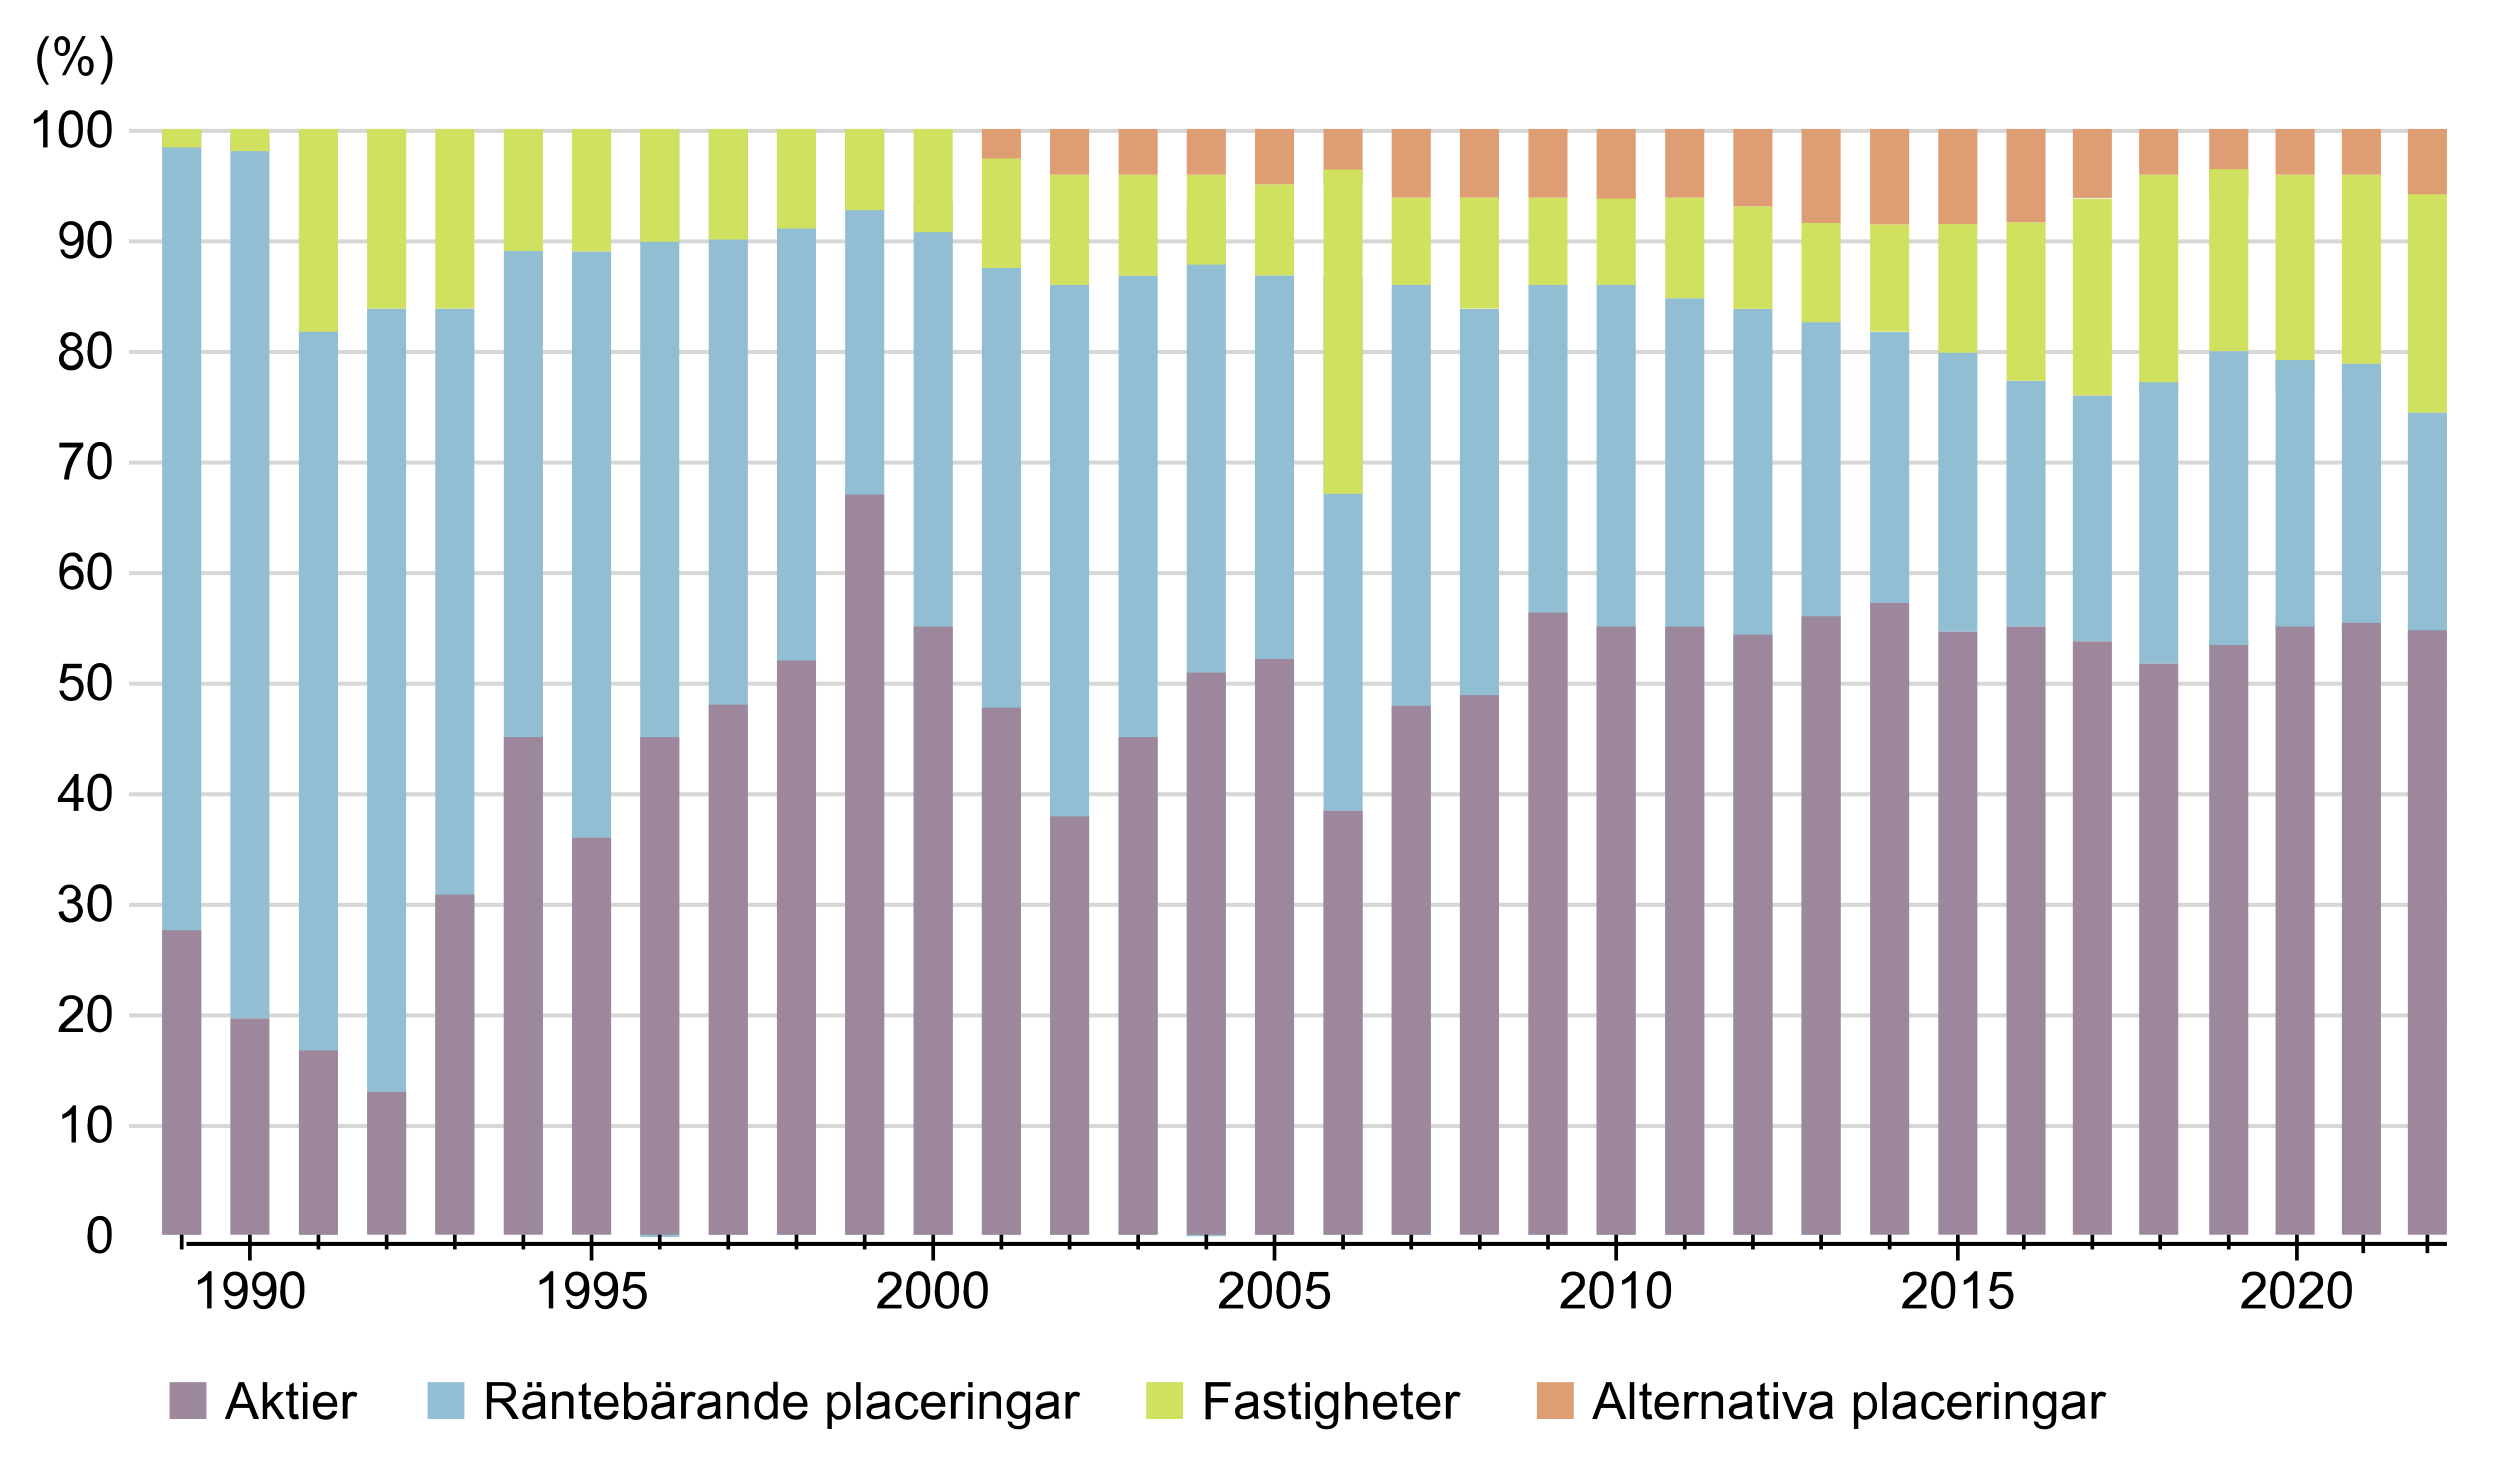 <?xml version="1.0" encoding="UTF-8"?>
<svg xmlns="http://www.w3.org/2000/svg" viewBox="0 0 678.3 400">
  <g id="uuid-95781797-fe95-4b2a-9cf3-844aa2d2d888" data-name="Layer 3">
    <rect width="658.1" height="400" style="fill: none;"/>
    <line x1="35" y1="35.5" x2="663.9" y2="35.5" style="fill: none; stroke: #d7d7d5; stroke-miterlimit: 10; stroke-width: 1.1px;"/>
    <line x1="35" y1="65.5" x2="663.9" y2="65.5" style="fill: none; stroke: #d7d7d5; stroke-miterlimit: 10; stroke-width: 1.1px;"/>
    <line x1="35" y1="95.5" x2="663.9" y2="95.5" style="fill: none; stroke: #d7d7d5; stroke-miterlimit: 10; stroke-width: 1.1px;"/>
    <line x1="35" y1="125.5" x2="663.9" y2="125.5" style="fill: none; stroke: #d7d7d5; stroke-miterlimit: 10; stroke-width: 1.1px;"/>
    <line x1="35" y1="155.5" x2="663.9" y2="155.5" style="fill: none; stroke: #d7d7d5; stroke-miterlimit: 10; stroke-width: 1.1px;"/>
    <line x1="35" y1="185.5" x2="663.9" y2="185.5" style="fill: none; stroke: #d7d7d5; stroke-miterlimit: 10; stroke-width: 1.1px;"/>
    <line x1="35" y1="215.5" x2="663.9" y2="215.5" style="fill: none; stroke: #d7d7d5; stroke-miterlimit: 10; stroke-width: 1.1px;"/>
    <line x1="35" y1="245.5" x2="663.9" y2="245.5" style="fill: none; stroke: #d7d7d5; stroke-miterlimit: 10; stroke-width: 1.1px;"/>
    <line x1="35" y1="275.5" x2="663.9" y2="275.5" style="fill: none; stroke: #d7d7d5; stroke-miterlimit: 10; stroke-width: 1.1px;"/>
    <line x1="35" y1="305.5" x2="663.9" y2="305.5" style="fill: none; stroke: #d7d7d5; stroke-miterlimit: 10; stroke-width: 1.1px;"/>
  </g>
  <g id="uuid-048d2ad7-05f1-4c0e-9445-12ef987a1a41" data-name="Layer_1">
    <g>
      <rect x="44" y="35" width="10.6" height="300" style="fill: #91bed3;"/>
      <rect x="44" y="252.4" width="10.6" height="82.6" style="fill: #9c879c;"/>
      <rect x="44" y="35" width="10.6" height="5" style="fill: #d0e160;"/>
    </g>
    <g>
      <rect x="62.5" y="37.3" width="10.6" height="239" style="fill: #91bed3;"/>
      <rect x="62.5" y="276.3" width="10.6" height="58.7" style="fill: #9c879c;"/>
      <rect x="62.5" y="35" width="10.6" height="6" style="fill: #d0e160;"/>
    </g>
    <g>
      <rect x="81.1" y="35" width="10.6" height="300" style="fill: #91bed3;"/>
      <rect x="81.1" y="285" width="10.6" height="50" style="fill: #9c879c;"/>
      <rect x="81.1" y="35" width="10.6" height="55" style="fill: #d0e160;"/>
    </g>
    <g>
      <rect x="99.6" y="83.7" width="10.6" height="250.9" style="fill: #91bed3;"/>
      <rect x="99.6" y="296.3" width="10.6" height="38.7" style="fill: #9c879c;"/>
      <rect x="99.6" y="35" width="10.6" height="48.7" style="fill: #d0e160;"/>
    </g>
    <g>
      <rect x="118.1" y="83.7" width="10.6" height="250.7" style="fill: #91bed3;"/>
      <rect x="118.1" y="242.7" width="10.6" height="92.3" style="fill: #9c879c;"/>
      <rect x="118.1" y="35" width="10.6" height="48.7" style="fill: #d0e160;"/>
    </g>
    <g>
      <rect x="136.7" y="68.1" width="10.6" height="266.5" style="fill: #91bed3;"/>
      <rect x="136.7" y="200" width="10.6" height="135" style="fill: #9c879c;"/>
      <rect x="136.7" y="35" width="10.6" height="33.1" style="fill: #d0e160;"/>
    </g>
    <g>
      <rect x="155.2" y="68.2" width="10.6" height="266.1" style="fill: #91bed3;"/>
      <rect x="155.2" y="227.3" width="10.6" height="107.7" style="fill: #9c879c;"/>
      <rect x="155.2" y="35" width="10.6" height="33.2" style="fill: #d0e160;"/>
    </g>
    <g>
      <rect x="173.7" y="35.6" width="10.6" height="300" style="fill: #91bed3;"/>
      <rect x="173.7" y="200" width="10.6" height="135" style="fill: #9c879c;"/>
      <rect x="173.7" y="35" width="10.6" height="30.6" style="fill: #d0e160;"/>
    </g>
    <g>
      <rect x="192.3" y="35" width="10.6" height="300" style="fill: #91bed3;"/>
      <rect x="192.3" y="191.2" width="10.6" height="143.8" style="fill: #9c879c;"/>
      <rect x="192.3" y="35" width="10.6" height="30" style="fill: #d0e160;"/>
    </g>
    <g>
      <rect x="210.8" y="35" width="10.6" height="300" style="fill: #91bed3;"/>
      <rect x="210.8" y="179.2" width="10.6" height="155.8" style="fill: #9c879c;"/>
      <rect x="210.8" y="35" width="10.6" height="27" style="fill: #d0e160;"/>
    </g>
    <g>
      <rect x="229.3" y="35" width="10.6" height="300" style="fill: #91bed3;"/>
      <rect x="229.3" y="134.2" width="10.6" height="200.8" style="fill: #9c879c;"/>
      <rect x="229.3" y="35" width="10.6" height="22" style="fill: #d0e160;"/>
    </g>
    <rect x="488.8" y="87.4" width="10.6" height="247.6" style="fill: #91bed3;"/>
    <rect x="488.8" y="167.2" width="10.6" height="167.8" style="fill: #9c879c;"/>
    <rect x="488.8" y="60.5" width="10.6" height="26.9" style="fill: #d0e160;"/>
    <rect x="488.8" y="35" width="10.6" height="25.5" style="fill: #de9d72;"/>
    <rect x="470.3" y="83.8" width="10.6" height="251.2" style="fill: #91bed3;"/>
    <rect x="470.3" y="172.2" width="10.6" height="162.8" style="fill: #9c879c;"/>
    <rect x="470.3" y="56" width="10.6" height="27.8" style="fill: #d0e160;"/>
    <rect x="470.3" y="35" width="10.6" height="21" style="fill: #de9d72;"/>
    <rect x="451.8" y="80.9" width="10.6" height="254.1" style="fill: #91bed3;"/>
    <rect x="451.8" y="170" width="10.6" height="165" style="fill: #9c879c;"/>
    <rect x="451.8" y="53.6" width="10.6" height="27.3" style="fill: #d0e160;"/>
    <rect x="451.8" y="35" width="10.6" height="18.6" style="fill: #de9d72;"/>
    <rect x="433.2" y="76.2" width="10.6" height="258.8" style="fill: #91bed3;"/>
    <rect x="433.2" y="170" width="10.6" height="165" style="fill: #9c879c;"/>
    <rect x="433.2" y="51.6" width="10.6" height="25.7" style="fill: #d0e160;"/>
    <rect x="433.2" y="35" width="10.6" height="18.9" style="fill: #de9d72;"/>
    <g>
      <rect x="414.7" y="77.3" width="10.6" height="257.7" style="fill: #91bed3;"/>
      <rect x="414.7" y="166.2" width="10.6" height="168.8" style="fill: #9c879c;"/>
      <rect x="414.7" y="53.6" width="10.6" height="23.7" style="fill: #d0e160;"/>
      <rect x="414.7" y="35" width="10.6" height="18.6" style="fill: #de9d72;"/>
    </g>
    <rect x="396.1" y="83.8" width="10.6" height="250.8" style="fill: #91bed3;"/>
    <rect x="396.1" y="188.6" width="10.6" height="146.4" style="fill: #9c879c;"/>
    <rect x="396.1" y="53.6" width="10.6" height="30.1" style="fill: #d0e160;"/>
    <rect x="396.1" y="35" width="10.6" height="18.6" style="fill: #de9d72;"/>
    <g>
      <rect x="377.6" y="77.3" width="10.6" height="257.7" style="fill: #91bed3;"/>
      <rect x="377.6" y="191.5" width="10.6" height="143.5" style="fill: #9c879c;"/>
      <rect x="377.6" y="53.6" width="10.6" height="23.7" style="fill: #d0e160;"/>
      <rect x="377.6" y="35" width="10.6" height="18.6" style="fill: #de9d72;"/>
    </g>
    <g>
      <rect x="359.1" y="75" width="10.6" height="260" style="fill: #91bed3;"/>
      <rect x="359.1" y="220" width="10.6" height="115" style="fill: #9c879c;"/>
      <rect x="359.1" y="35" width="10.6" height="15" style="fill: #de9d72;"/>
      <rect x="359.1" y="46" width="10.6" height="88" style="fill: #d0e160;"/>
    </g>
    <g>
      <rect x="340.5" y="74.7" width="10.6" height="260.3" style="fill: #91bed3;"/>
      <rect x="340.5" y="178.8" width="10.6" height="156.2" style="fill: #9c879c;"/>
      <rect x="340.5" y="50" width="10.6" height="24.7" style="fill: #d0e160;"/>
      <rect x="340.5" y="35" width="10.6" height="15" style="fill: #de9d72;"/>
    </g>
    <g>
      <rect x="322" y="55.5" width="10.6" height="279.9" style="fill: #91bed3;"/>
      <rect x="322" y="182.5" width="10.6" height="152.5" style="fill: #9c879c;"/>
      <rect x="322" y="47.4" width="10.6" height="24.4" style="fill: #d0e160;"/>
      <rect x="322" y="35" width="10.6" height="12.4" style="fill: #de9d72;"/>
    </g>
    <g>
      <rect x="303.5" y="74.7" width="10.6" height="260.3" style="fill: #91bed3;"/>
      <rect x="303.5" y="200" width="10.6" height="135" style="fill: #9c879c;"/>
      <rect x="303.5" y="47.4" width="10.6" height="27.4" style="fill: #d0e160;"/>
      <rect x="303.5" y="35" width="10.6" height="12.4" style="fill: #de9d72;"/>
    </g>
    <g>
      <rect x="284.9" y="77.3" width="10.6" height="257.7" style="fill: #91bed3;"/>
      <rect x="284.9" y="221.5" width="10.6" height="113.5" style="fill: #9c879c;"/>
      <rect x="284.9" y="47.4" width="10.6" height="29.9" style="fill: #d0e160;"/>
      <rect x="284.9" y="35" width="10.6" height="12.4" style="fill: #de9d72;"/>
    </g>
    <g>
      <rect x="266.4" y="72.7" width="10.6" height="262.3" style="fill: #91bed3;"/>
      <rect x="266.4" y="192" width="10.6" height="143" style="fill: #9c879c;"/>
      <rect x="266.4" y="42.9" width="10.6" height="29.8" style="fill: #d0e160;"/>
      <rect x="266.4" y="35" width="10.6" height="8" style="fill: #de9d72;"/>
    </g>
    <g>
      <rect x="247.9" y="55" width="10.6" height="280" style="fill: #91bed3;"/>
      <rect x="247.9" y="170" width="10.6" height="165" style="fill: #9c879c;"/>
      <rect x="247.9" y="35" width="10.6" height="28" style="fill: #d0e160;"/>
    </g>
    <rect x="507.4" y="90.1" width="10.6" height="73.5" style="fill: #91bed3;"/>
    <rect x="507.4" y="163.6" width="10.6" height="171.4" style="fill: #9c879c;"/>
    <rect x="507.4" y="60.9" width="10.6" height="29.1" style="fill: #d0e160;"/>
    <rect x="507.4" y="35" width="10.6" height="25.9" style="fill: #de9d72;"/>
    <rect x="525.9" y="95.6" width="10.6" height="75.8" style="fill: #91bed3;"/>
    <rect x="525.9" y="60.8" width="10.6" height="34.9" style="fill: #d0e160;"/>
    <rect x="525.9" y="35" width="10.6" height="25.8" style="fill: #de9d72;"/>
    <rect x="525.9" y="171.4" width="10.6" height="163.6" style="fill: #9c879c;"/>
    <rect x="544.4" y="103.3" width="10.6" height="66.7" style="fill: #91bed3;"/>
    <rect x="544.4" y="60.3" width="10.6" height="43" style="fill: #d0e160;"/>
    <rect x="544.4" y="35" width="10.6" height="25.3" style="fill: #de9d72;"/>
    <rect x="544.4" y="170" width="10.6" height="165" style="fill: #9c879c;"/>
    <rect x="562.4" y="107.3" width="10.6" height="66.7" style="fill: #91bed3;"/>
    <rect x="562.4" y="53.9" width="10.6" height="53.4" style="fill: #d0e160;"/>
    <rect x="562.4" y="35" width="10.6" height="18.7" style="fill: #de9d72;"/>
    <rect x="562.4" y="174" width="10.6" height="161" style="fill: #9c879c;"/>
    <rect x="580.4" y="47.4" width="10.6" height="58.4" style="fill: #d0e160;"/>
    <rect x="580.4" y="35" width="10.6" height="12.4" style="fill: #de9d72;"/>
    <rect x="580.4" y="180" width="10.6" height="155" style="fill: #9c879c;"/>
    <rect x="580.4" y="103.7" width="10.6" height="76.3" style="fill: #91bed3;"/>
    <rect x="599.4" y="35" width="10.6" height="18.7" style="fill: #de9d72;"/>
    <rect x="599.4" y="174" width="10.6" height="161" style="fill: #9c879c;"/>
    <rect x="617.4" y="47.4" width="10.6" height="58.4" style="fill: #d0e160;"/>
    <rect x="617.4" y="35" width="10.6" height="12.4" style="fill: #de9d72;"/>
    <rect x="617.4" y="169" width="10.6" height="166" style="fill: #9c879c;"/>
    <rect x="617.4" y="97.7" width="10.6" height="72.3" style="fill: #91bed3;"/>
    <rect x="635.4" y="47.4" width="10.6" height="58.4" style="fill: #d0e160;"/>
    <rect x="635.4" y="35" width="10.6" height="12.4" style="fill: #de9d72;"/>
    <rect x="635.4" y="98.7" width="10.6" height="72.3" style="fill: #91bed3;"/>
    <rect x="599.4" y="45.9" width="10.6" height="49.4" style="fill: #d0e160;"/>
    <rect x="599.4" y="95.3" width="10.6" height="79.7" style="fill: #91bed3;"/>
    <rect x="635.4" y="169" width="10.6" height="166" style="fill: #9c879c;"/>
    <g>
      <rect x="653.3" y="47.4" width="10.6" height="64.6" style="fill: #d0e160;"/>
      <rect x="653.3" y="35" width="10.6" height="17.7" style="fill: #de9d72;"/>
      <rect x="653.3" y="112" width="10.6" height="61.2" style="fill: #91bed3;"/>
      <rect x="653.3" y="171" width="10.6" height="164" style="fill: #9c879c;"/>
    </g>
  </g>
  <g id="uuid-dc132634-afeb-4498-b0ee-c2838937ed1e" data-name="Layer 4">
    <g>
      <path d="m22.5,278.8v1.2h-6.6c0-.3,0-.6.1-.9.2-.5.4-.9.8-1.3s.9-.9,1.6-1.5c1.1-.9,1.8-1.6,2.2-2.1.4-.5.6-1,.6-1.5s-.2-.9-.5-1.2c-.3-.3-.8-.5-1.4-.5s-1.1.2-1.4.5-.5.8-.5,1.5h-1.3c0-1.1.4-1.8,1-2.3.6-.5,1.3-.7,2.3-.7s1.7.3,2.3.8.8,1.2.8,2,0,.8-.2,1.2-.4.8-.8,1.2-1,1-1.9,1.8c-.7.6-1.2,1-1.4,1.3-.2.2-.4.4-.5.7h4.9Z"/>
      <path d="m23.8,275.1c0-1.2.1-2.1.4-2.9.2-.7.6-1.3,1.1-1.7s1.1-.6,1.8-.6,1,.1,1.4.3c.4.2.7.5,1,.9.3.4.5.9.6,1.5.2.6.2,1.4.2,2.4s-.1,2.1-.4,2.8c-.2.7-.6,1.3-1.1,1.7-.5.4-1.1.6-1.8.6s-1.7-.3-2.3-1c-.7-.8-1-2.2-1-4.1Zm1.3,0c0,1.6.2,2.7.6,3.3.4.5.9.8,1.4.8s1-.3,1.4-.8.6-1.6.6-3.3-.2-2.7-.6-3.3-.9-.8-1.4-.8-1,.2-1.4.7c-.4.6-.6,1.7-.6,3.4Z"/>
    </g>
    <g>
      <path d="m20.6,310h-1.2v-7.8c-.3.3-.7.6-1.2.8s-.9.5-1.3.6v-1.2c.7-.3,1.3-.7,1.8-1.2s.9-.9,1.1-1.3h.8v10.1Z"/>
      <path d="m23.8,305.1c0-1.2.1-2.1.4-2.9.2-.7.6-1.3,1.1-1.7s1.1-.6,1.8-.6,1,.1,1.4.3c.4.2.7.5,1,.9.3.4.5.9.6,1.5.2.6.2,1.4.2,2.4s-.1,2.1-.4,2.8c-.2.7-.6,1.3-1.1,1.7-.5.4-1.1.6-1.8.6s-1.7-.3-2.3-1c-.7-.8-1-2.2-1-4.1Zm1.3,0c0,1.6.2,2.7.6,3.3.4.5.9.8,1.4.8s1-.3,1.4-.8.6-1.6.6-3.3-.2-2.7-.6-3.3-.9-.8-1.4-.8-1,.2-1.4.7c-.4.6-.6,1.7-.6,3.4Z"/>
    </g>
    <path d="m23.8,335.1c0-1.2.1-2.1.4-2.9.2-.7.6-1.3,1.1-1.7s1.1-.6,1.8-.6,1,.1,1.4.3c.4.2.7.5,1,.9.3.4.5.9.6,1.5.2.6.2,1.4.2,2.4s-.1,2.1-.4,2.8c-.2.7-.6,1.3-1.1,1.7-.5.4-1.1.6-1.8.6s-1.7-.3-2.3-1c-.7-.8-1-2.2-1-4.1Zm1.3,0c0,1.6.2,2.7.6,3.3.4.5.9.8,1.4.8s1-.3,1.4-.8.6-1.6.6-3.3-.2-2.7-.6-3.3-.9-.8-1.4-.8-1,.2-1.4.7c-.4.6-.6,1.7-.6,3.4Z"/>
    <g>
      <path d="m16,247.4l1.2-.2c.1.7.4,1.2.7,1.5.3.3.8.5,1.2.5s1.1-.2,1.5-.6.6-.9.6-1.5-.2-1-.6-1.4c-.4-.4-.8-.6-1.4-.6s-.5,0-.9.1v-1.1c.2,0,.3,0,.3,0,.5,0,1-.1,1.4-.4s.6-.7.6-1.3-.2-.8-.5-1.1-.7-.4-1.2-.4-.9.2-1.2.5-.5.8-.6,1.4l-1.2-.2c.2-.8.5-1.5,1-1.9.5-.5,1.2-.7,2-.7s1.1.1,1.5.4c.5.2.8.6,1.1,1s.4.8.4,1.3-.1.8-.3,1.2-.6.6-1,.8c.6.1,1.1.4,1.4.9.3.4.5,1,.5,1.6s-.3,1.6-1,2.2c-.6.6-1.4.9-2.4.9s-1.6-.3-2.2-.8-.9-1.2-1-2Z"/>
      <path d="m23.8,245.1c0-1.2.1-2.1.4-2.9.2-.7.6-1.3,1.1-1.7s1.1-.6,1.8-.6,1,.1,1.4.3c.4.2.7.5,1,.9.3.4.5.9.6,1.5.2.6.2,1.4.2,2.4s-.1,2.1-.4,2.8c-.2.7-.6,1.3-1.1,1.7-.5.4-1.1.6-1.8.6s-1.7-.3-2.3-1c-.7-.8-1-2.2-1-4.1Zm1.3,0c0,1.6.2,2.7.6,3.3.4.5.9.8,1.4.8s1-.3,1.4-.8.6-1.6.6-3.3-.2-2.7-.6-3.3-.9-.8-1.4-.8-1,.2-1.4.7c-.4.6-.6,1.7-.6,3.4Z"/>
    </g>
    <g>
      <path d="m20,220v-2.4h-4.3v-1.1l4.6-6.5h1v6.5h1.4v1.1h-1.4v2.4h-1.2Zm0-3.5v-4.5l-3.1,4.5h3.1Z"/>
      <path d="m23.8,215.1c0-1.2.1-2.1.4-2.9.2-.7.6-1.3,1.1-1.7s1.1-.6,1.8-.6,1,.1,1.4.3c.4.2.7.5,1,.9.3.4.5.9.6,1.5.2.6.2,1.4.2,2.4s-.1,2.1-.4,2.8c-.2.7-.6,1.3-1.1,1.7-.5.4-1.1.6-1.8.6s-1.7-.3-2.3-1c-.7-.8-1-2.2-1-4.1Zm1.3,0c0,1.6.2,2.7.6,3.3.4.5.9.8,1.4.8s1-.3,1.4-.8.6-1.6.6-3.3-.2-2.7-.6-3.3-.9-.8-1.4-.8-1,.2-1.4.7c-.4.6-.6,1.7-.6,3.4Z"/>
    </g>
    <g>
      <path d="m16,187.4h1.3c0,.5.3,1,.7,1.3s.8.5,1.3.5,1.1-.2,1.5-.7.6-1,.6-1.8-.2-1.3-.6-1.7-.9-.6-1.5-.6-.8,0-1.1.3-.6.4-.8.7l-1.2-.2,1-5.1h5v1.2h-4l-.5,2.7c.6-.4,1.2-.6,1.9-.6s1.6.3,2.2.9.9,1.4.9,2.3-.3,1.7-.8,2.4c-.6.8-1.5,1.2-2.6,1.2s-1.7-.3-2.2-.8-.9-1.2-1-2Z"/>
      <path d="m23.8,185.1c0-1.2.1-2.1.4-2.9s.6-1.3,1.1-1.7,1.1-.6,1.8-.6,1,.1,1.4.3.7.5,1,.9.5.9.6,1.5.2,1.4.2,2.4-.1,2.1-.4,2.8-.6,1.3-1.1,1.7-1.1.6-1.8.6-1.7-.3-2.3-1c-.7-.8-1-2.2-1-4.1Zm1.3,0c0,1.6.2,2.7.6,3.3s.9.8,1.4.8,1-.3,1.4-.8.6-1.6.6-3.3-.2-2.7-.6-3.3-.9-.8-1.4-.8-1,.2-1.4.7c-.4.6-.6,1.7-.6,3.4Z"/>
    </g>
    <g>
      <path d="m22.4,152.4h-1.2c-.1-.4-.3-.7-.5-1-.3-.4-.7-.5-1.2-.5s-.7.1-1,.3c-.4.3-.7.7-.9,1.2s-.3,1.3-.3,2.3c.3-.5.7-.8,1.1-1s.9-.3,1.3-.3c.8,0,1.5.3,2.1.9s.9,1.4.9,2.3-.1,1.2-.4,1.8-.6,1-1.1,1.2-1,.4-1.6.4c-1,0-1.9-.4-2.5-1.1s-1-2-1-3.7.4-3.3,1.1-4.2c.6-.8,1.5-1.1,2.5-1.1s1.4.2,1.9.7.8,1.1.9,1.8Zm-5,4.3c0,.4,0,.8.3,1.2s.4.7.8.9.7.3,1,.3c.5,0,1-.2,1.3-.6s.6-1,.6-1.7-.2-1.2-.6-1.6-.8-.6-1.4-.6-1,.2-1.4.6-.6.9-.6,1.6Z"/>
      <path d="m23.8,155.1c0-1.2.1-2.1.4-2.9s.6-1.3,1.1-1.7,1.1-.6,1.8-.6,1,.1,1.4.3.7.5,1,.9.5.9.6,1.5.2,1.4.2,2.4-.1,2.1-.4,2.8-.6,1.3-1.1,1.7-1.1.6-1.8.6-1.7-.3-2.3-1c-.7-.8-1-2.2-1-4.1Zm1.3,0c0,1.6.2,2.7.6,3.3s.9.8,1.4.8,1-.3,1.4-.8.6-1.6.6-3.3-.2-2.7-.6-3.3-.9-.8-1.4-.8-1,.2-1.4.7c-.4.6-.6,1.7-.6,3.4Z"/>
    </g>
    <g>
      <path d="m16.1,121.3v-1.2h6.5v1c-.6.7-1.3,1.6-1.9,2.7s-1.1,2.3-1.5,3.5c-.2.8-.4,1.8-.5,2.8h-1.3c0-.8.2-1.7.5-2.9s.7-2.2,1.3-3.2,1.1-1.9,1.8-2.6h-4.9Z"/>
      <path d="m23.8,125.1c0-1.2.1-2.1.4-2.9s.6-1.3,1.1-1.7,1.1-.6,1.8-.6,1,.1,1.4.3.7.5,1,.9.5.9.6,1.5.2,1.4.2,2.4-.1,2.1-.4,2.8-.6,1.3-1.1,1.7-1.1.6-1.8.6-1.7-.3-2.3-1c-.7-.8-1-2.2-1-4.1Zm1.3,0c0,1.6.2,2.7.6,3.3s.9.8,1.4.8,1-.3,1.4-.8.6-1.6.6-3.3-.2-2.7-.6-3.3-.9-.8-1.4-.8-1,.2-1.4.7c-.4.6-.6,1.7-.6,3.4Z"/>
    </g>
    <g>
      <path d="m17.9,94.6c-.5-.2-.9-.5-1.1-.8s-.4-.8-.4-1.2c0-.7.3-1.3.8-1.8s1.2-.7,2.1-.7,1.6.3,2.1.8.8,1.1.8,1.9-.1.9-.4,1.2-.6.6-1.1.8c.6.2,1.1.5,1.4,1s.5,1,.5,1.6-.3,1.6-.9,2.2-1.4.9-2.4.9-1.8-.3-2.4-.9-.9-1.3-.9-2.2.2-1.2.5-1.6.8-.7,1.4-.9Zm-.6,2.5c0,.4,0,.7.2,1s.4.6.7.8.7.3,1.1.3c.6,0,1.1-.2,1.5-.6s.6-.9.6-1.4-.2-1.1-.6-1.5-.9-.6-1.5-.6-1.1.2-1.4.6-.6.9-.6,1.4Zm.4-4.6c0,.5.2.9.5,1.2s.7.5,1.2.5.9-.1,1.2-.4.5-.7.5-1.1-.2-.8-.5-1.1-.7-.5-1.2-.5-.9.2-1.2.5-.5.7-.5,1.1Z"/>
      <path d="m23.8,95.1c0-1.2.1-2.1.4-2.9s.6-1.3,1.1-1.7,1.1-.6,1.8-.6,1,.1,1.4.3.7.5,1,.9.5.9.6,1.5.2,1.4.2,2.4-.1,2.1-.4,2.8-.6,1.3-1.1,1.7-1.1.6-1.8.6-1.7-.3-2.3-1c-.7-.8-1-2.2-1-4.1Zm1.3,0c0,1.6.2,2.7.6,3.3s.9.8,1.4.8,1-.3,1.4-.8.6-1.6.6-3.3-.2-2.7-.6-3.3-.9-.8-1.4-.8-1,.2-1.4.7c-.4.6-.6,1.7-.6,3.4Z"/>
    </g>
    <g>
      <path d="m16.2,67.7h1.2c.1.4.3.9.6,1.1s.6.4,1.1.4.7,0,1-.3.5-.4.7-.7.3-.7.5-1.2.2-1,.2-1.5,0-.1,0-.2c-.2.4-.6.7-1,1s-.9.4-1.4.4c-.8,0-1.5-.3-2.1-.9s-.9-1.4-.9-2.4.3-1.8.9-2.5,1.4-.9,2.3-.9,1.2.2,1.8.5,1,.9,1.2,1.5.4,1.6.4,2.8-.1,2.3-.4,3.1-.7,1.3-1.2,1.7-1.2.6-1.9.6-1.4-.2-1.9-.7-.8-1-.9-1.8Zm5-4.4c0-.7-.2-1.3-.6-1.7s-.8-.6-1.4-.6-1,.2-1.4.7-.6,1-.6,1.7.2,1.2.6,1.6.9.6,1.4.6,1-.2,1.4-.6.6-1,.6-1.7Z"/>
      <path d="m23.8,65.1c0-1.2.1-2.1.4-2.9s.6-1.3,1.1-1.7,1.1-.6,1.8-.6,1,.1,1.4.3.7.5,1,.9.5.9.6,1.5.2,1.4.2,2.4-.1,2.1-.4,2.8-.6,1.3-1.1,1.7-1.1.6-1.8.6-1.7-.3-2.3-1c-.7-.8-1-2.2-1-4.1Zm1.3,0c0,1.6.2,2.7.6,3.3s.9.8,1.4.8,1-.3,1.4-.8.6-1.6.6-3.3-.2-2.7-.6-3.3-.9-.8-1.4-.8-1,.2-1.4.7c-.4.6-.6,1.7-.6,3.4Z"/>
    </g>
    <g>
      <path d="m12.9,40h-1.2v-7.8c-.3.3-.7.6-1.2.8s-.9.5-1.3.6v-1.2c.7-.3,1.3-.7,1.8-1.2s.9-.9,1.1-1.3h.8v10.1Z"/>
      <path d="m16,35.1c0-1.2.1-2.1.4-2.9s.6-1.3,1.1-1.7,1.1-.6,1.8-.6,1,.1,1.4.3.7.5,1,.9.5.9.6,1.5.2,1.4.2,2.4-.1,2.1-.4,2.8-.6,1.3-1.1,1.7-1.1.6-1.8.6-1.7-.3-2.3-1c-.7-.8-1-2.2-1-4.1Zm1.3,0c0,1.6.2,2.7.6,3.3s.9.8,1.4.8,1-.3,1.4-.8.6-1.6.6-3.3-.2-2.7-.6-3.3-.9-.8-1.4-.8-1,.2-1.4.7c-.4.6-.6,1.7-.6,3.4Z"/>
      <path d="m23.8,35.1c0-1.2.1-2.1.4-2.9s.6-1.3,1.1-1.7,1.1-.6,1.8-.6,1,.1,1.4.3.7.5,1,.9.5.9.6,1.5.2,1.4.2,2.4-.1,2.1-.4,2.8-.6,1.3-1.1,1.7-1.1.6-1.8.6-1.7-.3-2.3-1c-.7-.8-1-2.2-1-4.1Zm1.3,0c0,1.6.2,2.7.6,3.3s.9.8,1.4.8,1-.3,1.4-.8.6-1.6.6-3.3-.2-2.7-.6-3.3-.9-.8-1.4-.8-1,.2-1.4.7c-.4.6-.6,1.7-.6,3.4Z"/>
    </g>
    <g>
      <path d="m12.5,22.9c-.7-.9-1.3-1.9-1.7-3s-.7-2.3-.7-3.6.2-2.1.5-3.1c.4-1.2,1-2.3,1.9-3.4h.9c-.6.9-.9,1.6-1.1,2-.3.6-.5,1.3-.7,2-.2.9-.3,1.7-.3,2.6,0,2.2.7,4.4,2,6.6h-.9Z"/>
      <path d="m14.7,12.4c0-.7.2-1.3.5-1.8s.9-.8,1.6-.8,1.1.2,1.6.7.6,1.1.6,2-.2,1.5-.6,2-.9.7-1.5.7-1.1-.2-1.5-.7-.6-1.1-.6-2Zm2.1-1.7c-.3,0-.6.1-.8.4s-.3.7-.3,1.5.1,1.1.3,1.4.5.4.8.4.6-.1.8-.4.3-.7.3-1.4-.1-1.1-.3-1.4-.5-.4-.8-.4Zm0,9.7l5.5-10.6h1l-5.5,10.6h-1Zm4.3-2.7c0-.7.2-1.3.5-1.8s.9-.7,1.6-.7,1.1.2,1.6.7.6,1.1.6,2-.2,1.5-.6,2-.9.7-1.5.7-1.1-.2-1.5-.7-.6-1.1-.6-2Zm2.1-1.7c-.3,0-.6.1-.8.4s-.3.7-.3,1.5.1,1.1.3,1.4.5.4.8.4.6-.1.8-.4.3-.7.3-1.4-.1-1.1-.3-1.4-.5-.4-.8-.4Z"/>
      <path d="m28.1,22.9h-.9c1.4-2.2,2-4.4,2-6.6s0-1.7-.3-2.5c-.2-.7-.4-1.3-.6-2-.2-.4-.5-1.1-1.1-2.1h.9c.9,1.1,1.5,2.3,1.9,3.4.4,1,.5,2,.5,3.1s-.2,2.4-.7,3.6-1,2.2-1.7,3Z"/>
    </g>
    <g>
      <path d="m57.4,355h-1.2v-7.8c-.3.3-.7.6-1.2.8s-.9.5-1.3.6v-1.2c.7-.3,1.3-.7,1.8-1.2s.9-.9,1.1-1.3h.8v10.1Z"/>
      <path d="m60.7,352.7h1.2c.1.4.3.8.6,1.1s.6.4,1.1.4.7,0,1-.3.5-.4.7-.7c.2-.3.3-.7.5-1.2s.2-1,.2-1.5,0-.1,0-.2c-.2.4-.6.7-1,1-.4.2-.9.4-1.4.4-.8,0-1.5-.3-2.1-.9s-.9-1.4-.9-2.4.3-1.8.9-2.5,1.4-.9,2.3-.9,1.2.2,1.8.5,1,.9,1.2,1.5c.3.6.4,1.6.4,2.8s-.1,2.3-.4,3.1c-.3.8-.7,1.3-1.2,1.7s-1.2.6-1.9.6-1.4-.2-1.9-.7c-.5-.4-.8-1-.9-1.8Zm5-4.4c0-.7-.2-1.3-.6-1.7s-.8-.6-1.4-.6-1,.2-1.4.7-.6,1-.6,1.7.2,1.2.6,1.6c.4.4.9.6,1.4.6s1-.2,1.4-.6c.4-.4.6-1,.6-1.7Z"/>
      <path d="m68.5,352.7h1.2c.1.4.3.8.6,1.1s.6.4,1.1.4.7,0,1-.3.5-.4.7-.7c.2-.3.3-.7.5-1.2s.2-1,.2-1.5,0-.1,0-.2c-.2.4-.6.7-1,1-.4.2-.9.4-1.4.4-.8,0-1.5-.3-2.1-.9s-.9-1.4-.9-2.4.3-1.8.9-2.5,1.4-.9,2.3-.9,1.2.2,1.8.5,1,.9,1.2,1.5c.3.6.4,1.6.4,2.8s-.1,2.3-.4,3.1c-.3.8-.7,1.3-1.2,1.7s-1.2.6-1.9.6-1.4-.2-1.9-.7c-.5-.4-.8-1-.9-1.8Zm5-4.4c0-.7-.2-1.3-.6-1.7s-.8-.6-1.4-.6-1,.2-1.4.7-.6,1-.6,1.7.2,1.2.6,1.6c.4.4.9.6,1.4.6s1-.2,1.4-.6c.4-.4.6-1,.6-1.7Z"/>
      <path d="m76.1,350.1c0-1.2.1-2.1.4-2.9.2-.7.6-1.3,1.1-1.7s1.1-.6,1.8-.6,1,.1,1.4.3c.4.2.7.5,1,.9.3.4.5.9.6,1.5.2.6.2,1.4.2,2.4s-.1,2.1-.4,2.8c-.2.7-.6,1.3-1.1,1.7-.5.4-1.1.6-1.8.6s-1.7-.3-2.3-1c-.7-.8-1-2.2-1-4.1Zm1.3,0c0,1.6.2,2.7.6,3.3.4.5.9.8,1.4.8s1-.3,1.4-.8.6-1.6.6-3.3-.2-2.7-.6-3.3-.9-.8-1.4-.8-1,.2-1.4.7c-.4.6-.6,1.7-.6,3.4Z"/>
    </g>
    <g>
      <path d="m61,385l3.8-10h1.4l4.1,10h-1.5l-1.2-3h-4.2l-1.1,3h-1.4Zm2.9-4.1h3.4l-1-2.8c-.3-.8-.6-1.5-.7-2.1-.1.6-.3,1.3-.5,1.9l-1.1,2.9Z"/>
      <path d="m71.3,385v-10h1.2v5.7l2.9-3h1.6l-2.8,2.7,3.1,4.6h-1.5l-2.4-3.7-.9.8v2.9h-1.2Z"/>
      <path d="m80.9,383.9l.2,1.1c-.3,0-.7.1-.9.1-.4,0-.8,0-1-.2s-.4-.3-.5-.6c-.1-.2-.2-.7-.2-1.5v-4.2h-.9v-1h.9v-1.8l1.2-.7v2.5h1.2v1h-1.2v4.2c0,.4,0,.6,0,.7s.1.2.2.2.2,0,.4,0,.3,0,.5,0Z"/>
      <path d="m82.2,376.4v-1.4h1.2v1.4h-1.2Zm0,8.6v-7.3h1.2v7.3h-1.2Z"/>
      <path d="m90.2,382.7l1.3.2c-.2.7-.6,1.3-1.1,1.7s-1.2.6-2.1.6-1.9-.3-2.5-1c-.6-.7-.9-1.6-.9-2.8s.3-2.2.9-2.8,1.4-1,2.4-1,1.8.3,2.4,1,.9,1.6.9,2.8,0,.2,0,.3h-5.4c0,.8.3,1.4.7,1.8s.9.6,1.5.6.8-.1,1.2-.4.6-.6.8-1.1Zm-4-2h4.1c0-.6-.2-1.1-.5-1.4-.4-.5-.9-.7-1.5-.7s-1,.2-1.4.6-.6.9-.6,1.5Z"/>
      <path d="m93,385v-7.3h1.1v1.1c.3-.5.5-.9.8-1s.5-.2.8-.2c.4,0,.8.1,1.3.4l-.4,1.1c-.3-.2-.6-.3-.9-.3s-.5,0-.7.2c-.2.2-.4.4-.5.7-.1.4-.2.9-.2,1.4v3.8h-1.2Z"/>
    </g>
    <g>
      <path d="m150.1,355h-1.2v-7.8c-.3.3-.7.6-1.2.8s-.9.5-1.3.6v-1.2c.7-.3,1.3-.7,1.8-1.2s.9-.9,1.1-1.3h.8v10.1Z"/>
      <path d="m153.4,352.7h1.2c.1.4.3.8.6,1.1s.6.4,1.1.4.7,0,1-.3.5-.4.7-.7c.2-.3.3-.7.5-1.2s.2-1,.2-1.5,0-.1,0-.2c-.2.4-.6.7-1,1-.4.2-.9.4-1.4.4-.8,0-1.5-.3-2.1-.9s-.9-1.4-.9-2.4.3-1.8.9-2.5,1.4-.9,2.3-.9,1.2.2,1.8.5,1,.9,1.2,1.5c.3.6.4,1.6.4,2.8s-.1,2.3-.4,3.1c-.3.8-.7,1.3-1.2,1.7s-1.2.6-1.9.6-1.4-.2-1.9-.7c-.5-.4-.8-1-.9-1.8Zm5-4.4c0-.7-.2-1.3-.6-1.7s-.8-.6-1.4-.6-1,.2-1.4.7-.6,1-.6,1.7.2,1.2.6,1.6c.4.4.9.6,1.4.6s1-.2,1.4-.6c.4-.4.6-1,.6-1.7Z"/>
      <path d="m161.2,352.7h1.2c.1.4.3.8.6,1.1s.6.4,1.1.4.7,0,1-.3.5-.4.7-.7c.2-.3.3-.7.5-1.2s.2-1,.2-1.5,0-.1,0-.2c-.2.4-.6.7-1,1-.4.2-.9.4-1.4.4-.8,0-1.5-.3-2.1-.9s-.9-1.4-.9-2.4.3-1.8.9-2.5,1.4-.9,2.3-.9,1.2.2,1.8.5,1,.9,1.2,1.5c.3.6.4,1.6.4,2.8s-.1,2.3-.4,3.1c-.3.8-.7,1.3-1.2,1.7s-1.2.6-1.9.6-1.4-.2-1.9-.7c-.5-.4-.8-1-.9-1.8Zm5-4.4c0-.7-.2-1.3-.6-1.7s-.8-.6-1.4-.6-1,.2-1.4.7-.6,1-.6,1.7.2,1.2.6,1.6c.4.4.9.6,1.4.6s1-.2,1.4-.6c.4-.4.6-1,.6-1.7Z"/>
      <path d="m168.8,352.4h1.3c0,.5.3,1,.7,1.3.3.3.8.5,1.3.5s1.1-.2,1.5-.7.6-1,.6-1.8-.2-1.3-.6-1.7-.9-.6-1.5-.6-.8,0-1.1.3c-.3.2-.6.4-.8.7l-1.2-.2,1-5.1h5v1.2h-4l-.5,2.7c.6-.4,1.2-.6,1.9-.6s1.6.3,2.2.9.9,1.4.9,2.3-.3,1.7-.8,2.4c-.6.8-1.5,1.2-2.6,1.2s-1.7-.3-2.2-.8-.9-1.2-1-2Z"/>
    </g>
    <g>
      <path d="m244.6,353.8v1.2h-6.6c0-.3,0-.6.1-.9.2-.5.4-.9.8-1.3s.9-.9,1.6-1.5c1.1-.9,1.8-1.6,2.2-2.1.4-.5.6-1,.6-1.5s-.2-.9-.5-1.2c-.3-.3-.8-.5-1.4-.5s-1.1.2-1.4.5-.5.8-.5,1.5h-1.3c0-1.1.4-1.8,1-2.3.6-.5,1.3-.7,2.3-.7s1.7.3,2.3.8.8,1.2.8,2,0,.8-.2,1.2-.4.8-.8,1.2-1,1-1.9,1.8c-.7.6-1.2,1-1.4,1.3-.2.2-.4.4-.5.7h4.9Z"/>
      <path d="m245.9,350.1c0-1.2.1-2.1.4-2.9.2-.7.6-1.3,1.1-1.7s1.1-.6,1.8-.6,1,.1,1.4.3c.4.2.7.5,1,.9.3.4.5.9.6,1.5.2.6.2,1.4.2,2.4s-.1,2.1-.4,2.8c-.2.7-.6,1.3-1.1,1.7-.5.4-1.1.6-1.8.6s-1.7-.3-2.3-1c-.7-.8-1-2.2-1-4.1Zm1.3,0c0,1.6.2,2.7.6,3.3.4.5.9.8,1.4.8s1-.3,1.4-.8.6-1.6.6-3.3-.2-2.7-.6-3.3-.9-.8-1.4-.8-1,.2-1.4.7c-.4.6-.6,1.7-.6,3.4Z"/>
      <path d="m253.7,350.1c0-1.2.1-2.1.4-2.9.2-.7.6-1.3,1.1-1.7s1.1-.6,1.8-.6,1,.1,1.4.3c.4.2.7.5,1,.9.3.4.5.9.6,1.5.2.6.2,1.4.2,2.4s-.1,2.1-.4,2.8c-.2.7-.6,1.3-1.1,1.7-.5.4-1.1.6-1.8.6s-1.7-.3-2.3-1c-.7-.8-1-2.2-1-4.1Zm1.3,0c0,1.6.2,2.7.6,3.3.4.5.9.8,1.4.8s1-.3,1.4-.8.6-1.6.6-3.3-.2-2.7-.6-3.3-.9-.8-1.4-.8-1,.2-1.4.7c-.4.6-.6,1.7-.6,3.4Z"/>
      <path d="m261.5,350.1c0-1.2.1-2.1.4-2.9.2-.7.6-1.3,1.1-1.7s1.1-.6,1.8-.6,1,.1,1.4.3c.4.2.7.5,1,.9.3.4.5.9.6,1.5.2.6.2,1.4.2,2.4s-.1,2.1-.4,2.8c-.2.7-.6,1.3-1.1,1.7-.5.4-1.1.6-1.8.6s-1.7-.3-2.3-1c-.7-.8-1-2.2-1-4.1Zm1.3,0c0,1.6.2,2.7.6,3.3.4.5.9.8,1.4.8s1-.3,1.4-.8.6-1.6.6-3.3-.2-2.7-.6-3.3-.9-.8-1.4-.8-1,.2-1.4.7c-.4.6-.6,1.7-.6,3.4Z"/>
    </g>
    <g>
      <path d="m337.3,353.8v1.2h-6.6c0-.3,0-.6.1-.9.2-.5.4-.9.8-1.3.4-.4.9-.9,1.6-1.5,1.1-.9,1.8-1.6,2.2-2.1.4-.5.6-1,.6-1.5s-.2-.9-.5-1.2c-.3-.3-.8-.5-1.4-.5s-1.1.2-1.4.5-.5.8-.5,1.5h-1.3c0-1.1.4-1.8,1-2.3.6-.5,1.3-.7,2.3-.7s1.7.3,2.3.8.8,1.2.8,2,0,.8-.2,1.2-.4.8-.8,1.2c-.4.4-1,1-1.9,1.8-.7.6-1.2,1-1.4,1.3-.2.2-.4.4-.5.7h4.9Z"/>
      <path d="m338.6,350.1c0-1.2.1-2.1.4-2.9.2-.7.6-1.3,1.1-1.7.5-.4,1.1-.6,1.8-.6s1,.1,1.4.3c.4.2.7.5,1,.9.3.4.5.9.6,1.5.2.6.2,1.4.2,2.4s-.1,2.1-.4,2.8c-.2.7-.6,1.3-1.1,1.7-.5.4-1.1.6-1.8.6s-1.7-.3-2.3-1c-.7-.8-1-2.2-1-4.1Zm1.3,0c0,1.6.2,2.7.6,3.3.4.5.9.8,1.4.8s1-.3,1.4-.8c.4-.5.6-1.6.6-3.3s-.2-2.7-.6-3.3c-.4-.5-.9-.8-1.4-.8s-1,.2-1.4.7c-.4.6-.6,1.7-.6,3.4Z"/>
      <path d="m346.4,350.1c0-1.2.1-2.1.4-2.9.2-.7.6-1.3,1.1-1.7.5-.4,1.1-.6,1.8-.6s1,.1,1.4.3c.4.2.7.5,1,.9.3.4.5.9.6,1.5.2.6.2,1.4.2,2.4s-.1,2.1-.4,2.8c-.2.7-.6,1.3-1.1,1.7-.5.4-1.1.6-1.8.6s-1.7-.3-2.3-1c-.7-.8-1-2.2-1-4.1Zm1.3,0c0,1.6.2,2.7.6,3.3.4.5.9.8,1.4.8s1-.3,1.4-.8c.4-.5.6-1.6.6-3.3s-.2-2.7-.6-3.3c-.4-.5-.9-.8-1.4-.8s-1,.2-1.4.7c-.4.6-.6,1.7-.6,3.4Z"/>
      <path d="m354.2,352.4h1.3c0,.5.3,1,.7,1.3.3.3.8.5,1.3.5s1.1-.2,1.5-.7.6-1,.6-1.8-.2-1.3-.6-1.7c-.4-.4-.9-.6-1.5-.6s-.8,0-1.1.3c-.3.2-.6.4-.8.7l-1.2-.2,1-5.1h5v1.2h-4l-.5,2.7c.6-.4,1.2-.6,1.9-.6s1.6.3,2.2.9.9,1.4.9,2.3-.3,1.7-.8,2.4c-.6.8-1.5,1.2-2.6,1.2s-1.7-.3-2.2-.8c-.6-.5-.9-1.2-1-2Z"/>
    </g>
    <g>
      <path d="m430,353.8v1.2h-6.6c0-.3,0-.6.1-.9.2-.5.4-.9.8-1.3.4-.4.9-.9,1.6-1.5,1.1-.9,1.8-1.6,2.2-2.1.4-.5.6-1,.6-1.5s-.2-.9-.5-1.2c-.3-.3-.8-.5-1.4-.5s-1.1.2-1.4.5-.5.8-.5,1.5h-1.3c0-1.1.4-1.8,1-2.3.6-.5,1.3-.7,2.3-.7s1.7.3,2.3.8.8,1.2.8,2,0,.8-.2,1.2-.4.8-.8,1.2c-.4.4-1,1-1.9,1.8-.7.6-1.2,1-1.4,1.3-.2.2-.4.4-.5.7h4.9Z"/>
      <path d="m431.3,350.1c0-1.2.1-2.1.4-2.9.2-.7.6-1.3,1.1-1.7.5-.4,1.1-.6,1.8-.6s1,.1,1.4.3c.4.2.7.5,1,.9.3.4.5.9.6,1.5.2.6.2,1.4.2,2.4s-.1,2.1-.4,2.8c-.2.7-.6,1.3-1.1,1.7-.5.4-1.1.6-1.8.6s-1.7-.3-2.3-1c-.7-.8-1-2.2-1-4.1Zm1.3,0c0,1.6.2,2.7.6,3.3.4.5.9.8,1.4.8s1-.3,1.4-.8c.4-.5.6-1.6.6-3.3s-.2-2.7-.6-3.3c-.4-.5-.9-.8-1.4-.8s-1,.2-1.4.7c-.4.6-.6,1.7-.6,3.4Z"/>
      <path d="m443.8,355h-1.2v-7.8c-.3.3-.7.6-1.2.8-.5.3-.9.5-1.3.6v-1.2c.7-.3,1.3-.7,1.8-1.2s.9-.9,1.1-1.3h.8v10.1Z"/>
      <path d="m446.9,350.1c0-1.2.1-2.1.4-2.9.2-.7.6-1.3,1.1-1.7.5-.4,1.1-.6,1.8-.6s1,.1,1.4.3c.4.2.7.5,1,.9.3.4.5.9.6,1.5.2.6.2,1.4.2,2.4s-.1,2.1-.4,2.8c-.2.7-.6,1.3-1.1,1.7-.5.4-1.1.6-1.8.6s-1.7-.3-2.3-1c-.7-.8-1-2.2-1-4.1Zm1.3,0c0,1.6.2,2.7.6,3.3.4.5.9.8,1.4.8s1-.3,1.4-.8c.4-.5.6-1.6.6-3.3s-.2-2.7-.6-3.3c-.4-.5-.9-.8-1.4-.8s-1,.2-1.4.7c-.4.6-.6,1.7-.6,3.4Z"/>
    </g>
    <g>
      <path d="m522.7,353.8v1.2h-6.6c0-.3,0-.6.1-.9.2-.5.4-.9.8-1.3.4-.4.9-.9,1.6-1.5,1.1-.9,1.8-1.6,2.2-2.1.4-.5.6-1,.6-1.5s-.2-.9-.5-1.2c-.3-.3-.8-.5-1.4-.5s-1.1.2-1.4.5-.5.8-.5,1.5h-1.3c0-1.1.4-1.8,1-2.3.6-.5,1.3-.7,2.3-.7s1.7.3,2.3.8.8,1.2.8,2,0,.8-.2,1.2-.4.8-.8,1.2c-.4.4-1,1-1.9,1.8-.7.6-1.2,1-1.4,1.3-.2.2-.4.4-.5.7h4.9Z"/>
      <path d="m524,350.1c0-1.2.1-2.1.4-2.9.2-.7.6-1.3,1.1-1.7.5-.4,1.1-.6,1.8-.6s1,.1,1.4.3c.4.2.7.5,1,.9.3.4.5.9.6,1.5.2.6.2,1.4.2,2.4s-.1,2.1-.4,2.8c-.2.7-.6,1.3-1.1,1.7-.5.4-1.1.6-1.8.6s-1.7-.3-2.3-1c-.7-.8-1-2.2-1-4.1Zm1.3,0c0,1.6.2,2.7.6,3.3.4.5.9.8,1.4.8s1-.3,1.4-.8c.4-.5.6-1.6.6-3.3s-.2-2.7-.6-3.3c-.4-.5-.9-.8-1.4-.8s-1,.2-1.4.7c-.4.6-.6,1.7-.6,3.4Z"/>
      <path d="m536.5,355h-1.2v-7.8c-.3.3-.7.6-1.2.8-.5.3-.9.5-1.3.6v-1.2c.7-.3,1.3-.7,1.8-1.2s.9-.9,1.1-1.3h.8v10.1Z"/>
      <path d="m539.6,352.4h1.3c0,.5.3,1,.7,1.3.3.3.8.5,1.3.5s1.1-.2,1.5-.7.6-1,.6-1.8-.2-1.3-.6-1.7c-.4-.4-.9-.6-1.5-.6s-.8,0-1.1.3c-.3.2-.6.4-.8.7l-1.2-.2,1-5.1h5v1.2h-4l-.5,2.7c.6-.4,1.2-.6,1.9-.6s1.6.3,2.2.9.9,1.4.9,2.3-.3,1.7-.8,2.4c-.6.8-1.5,1.2-2.6,1.2s-1.7-.3-2.2-.8c-.6-.5-.9-1.2-1-2Z"/>
    </g>
    <line x1="50.6" y1="337.5" x2="663.9" y2="337.5" style="fill: none; stroke: #000; stroke-miterlimit: 10; stroke-width: 1.1px;"/>
    <line x1="49.3" y1="339" x2="49.3" y2="335" style="fill: none; stroke: #000; stroke-miterlimit: 10;"/>
    <line x1="67.8" y1="342" x2="67.8" y2="335" style="fill: none; stroke: #000; stroke-miterlimit: 10;"/>
    <line x1="86.4" y1="339" x2="86.4" y2="335" style="fill: none; stroke: #000; stroke-miterlimit: 10;"/>
    <line x1="104.9" y1="339" x2="104.9" y2="335" style="fill: none; stroke: #000; stroke-miterlimit: 10;"/>
    <line x1="123.4" y1="339" x2="123.4" y2="335" style="fill: none; stroke: #000; stroke-miterlimit: 10;"/>
    <line x1="142" y1="339" x2="142" y2="335" style="fill: none; stroke: #000; stroke-miterlimit: 10;"/>
    <line x1="160.5" y1="342" x2="160.5" y2="335" style="fill: none; stroke: #000; stroke-miterlimit: 10;"/>
    <line x1="179" y1="339" x2="179" y2="335" style="fill: none; stroke: #000; stroke-miterlimit: 10;"/>
    <line x1="197.6" y1="339" x2="197.6" y2="335" style="fill: none; stroke: #000; stroke-miterlimit: 10;"/>
    <line x1="216.1" y1="339" x2="216.1" y2="335" style="fill: none; stroke: #000; stroke-miterlimit: 10;"/>
    <line x1="234.6" y1="339" x2="234.6" y2="335" style="fill: none; stroke: #000; stroke-miterlimit: 10;"/>
    <line x1="253.2" y1="342" x2="253.2" y2="335" style="fill: none; stroke: #000; stroke-miterlimit: 10;"/>
    <line x1="271.7" y1="339" x2="271.7" y2="335" style="fill: none; stroke: #000; stroke-miterlimit: 10;"/>
    <line x1="290.2" y1="339" x2="290.2" y2="335" style="fill: none; stroke: #000; stroke-miterlimit: 10;"/>
    <line x1="308.8" y1="339" x2="308.8" y2="335" style="fill: none; stroke: #000; stroke-miterlimit: 10;"/>
    <line x1="327.3" y1="339" x2="327.3" y2="335" style="fill: none; stroke: #000; stroke-miterlimit: 10;"/>
    <line x1="345.8" y1="342" x2="345.8" y2="335" style="fill: none; stroke: #000; stroke-miterlimit: 10;"/>
    <line x1="364.4" y1="339" x2="364.4" y2="335" style="fill: none; stroke: #000; stroke-miterlimit: 10;"/>
    <line x1="382.9" y1="339" x2="382.9" y2="335" style="fill: none; stroke: #000; stroke-miterlimit: 10;"/>
    <line x1="401.5" y1="339" x2="401.5" y2="335" style="fill: none; stroke: #000; stroke-miterlimit: 10;"/>
    <line x1="420" y1="339" x2="420" y2="335" style="fill: none; stroke: #000; stroke-miterlimit: 10;"/>
    <line x1="438.5" y1="342" x2="438.5" y2="335" style="fill: none; stroke: #000; stroke-miterlimit: 10;"/>
    <line x1="457.1" y1="339" x2="457.1" y2="335" style="fill: none; stroke: #000; stroke-miterlimit: 10;"/>
    <line x1="475.6" y1="339" x2="475.6" y2="335" style="fill: none; stroke: #000; stroke-miterlimit: 10;"/>
    <line x1="494.1" y1="339" x2="494.1" y2="335" style="fill: none; stroke: #000; stroke-miterlimit: 10;"/>
    <rect x="46" y="375" width="10" height="10" style="fill: #9c879c;"/>
    <g>
      <path d="m132.1,385v-10h4.4c.9,0,1.6,0,2,.3.5.2.8.5,1.1,1s.4,1,.4,1.5-.2,1.3-.7,1.8-1.2.8-2.1.9c.4.2.6.3.8.5.4.4.8.8,1.1,1.3l1.7,2.7h-1.7l-1.3-2.1c-.4-.6-.7-1.1-1-1.4s-.5-.5-.7-.7-.4-.2-.6-.3c-.2,0-.4,0-.7,0h-1.5v4.5h-1.3Zm1.3-5.6h2.9c.6,0,1.1,0,1.4-.2.3-.1.6-.3.8-.6.2-.3.3-.6.3-.9,0-.5-.2-.9-.5-1.2s-.9-.5-1.6-.5h-3.2v3.3Z"/>
      <path d="m146.8,384.1c-.5.4-.9.7-1.3.8s-.9.2-1.4.2c-.8,0-1.4-.2-1.8-.6-.4-.4-.6-.9-.6-1.5s0-.7.2-1c.2-.3.4-.5.6-.7s.6-.3.9-.4c.2,0,.6-.1,1.1-.2,1-.1,1.7-.3,2.2-.4,0-.2,0-.3,0-.3,0-.5-.1-.9-.3-1.1-.3-.3-.8-.4-1.4-.4s-1,.1-1.3.3c-.3.2-.5.6-.6,1.1l-1.2-.2c.1-.5.3-.9.5-1.2.3-.3.6-.6,1.1-.7.5-.2,1-.3,1.6-.3s1.1,0,1.5.2.7.3.9.6c.2.2.3.5.4.8,0,.2,0,.6,0,1.1v1.6c0,1.1,0,1.9,0,2.2,0,.3.2.6.3.9h-1.3c-.1-.3-.2-.6-.2-.9Zm-.1-2.7c-.4.2-1.1.3-2,.5-.5,0-.9.2-1.1.2s-.4.2-.5.4c-.1.2-.2.4-.2.6,0,.3.1.6.4.8s.6.3,1.1.3.9-.1,1.3-.3c.4-.2.6-.5.8-.9.1-.3.2-.7.2-1.2v-.5Zm-3.6-5v-1.4h1.3v1.4h-1.3Zm2.5,0v-1.4h1.3v1.4h-1.3Z"/>
      <path d="m149.8,385v-7.3h1.1v1c.5-.8,1.3-1.2,2.3-1.2s.8,0,1.2.2c.4.2.6.4.8.6s.3.6.4.9c0,.2,0,.6,0,1.2v4.5h-1.2v-4.4c0-.5,0-.9-.1-1.1,0-.2-.3-.4-.5-.6-.2-.1-.5-.2-.9-.2-.5,0-1,.2-1.4.5s-.6,1-.6,1.9v4h-1.2Z"/>
      <path d="m160.3,383.9l.2,1.1c-.3,0-.7.1-.9.1-.4,0-.8,0-1-.2s-.4-.3-.5-.6c-.1-.2-.2-.7-.2-1.5v-4.2h-.9v-1h.9v-1.8l1.2-.7v2.5h1.2v1h-1.2v4.2c0,.4,0,.6,0,.7s.1.2.2.2.2,0,.4,0,.3,0,.5,0Z"/>
      <path d="m166.5,382.7l1.3.2c-.2.7-.6,1.3-1.1,1.7s-1.2.6-2.1.6-1.9-.3-2.5-1c-.6-.7-.9-1.6-.9-2.8s.3-2.2.9-2.8,1.4-1,2.4-1,1.8.3,2.4,1,.9,1.6.9,2.8,0,.2,0,.3h-5.4c0,.8.3,1.4.7,1.8s.9.6,1.5.6.8-.1,1.2-.4.6-.6.8-1.1Zm-4-2h4.1c0-.6-.2-1.1-.5-1.4-.4-.5-.9-.7-1.5-.7s-1,.2-1.4.6-.6.9-.6,1.5Z"/>
      <path d="m170.4,385h-1.1v-10h1.2v3.6c.5-.7,1.2-1,2-1s.9,0,1.3.3c.4.2.7.4,1,.8.3.3.5.7.6,1.2s.2,1,.2,1.5c0,1.2-.3,2.2-.9,2.9s-1.4,1-2.2,1-1.5-.4-2-1.1v.9Zm0-3.7c0,.9.1,1.5.4,1.9.4.6.9,1,1.6,1s1-.2,1.4-.7c.4-.5.6-1.2.6-2.1s-.2-1.6-.6-2.1-.8-.7-1.4-.7-1,.2-1.4.7c-.4.5-.6,1.1-.6,2Z"/>
      <path d="m181.8,384.1c-.5.4-.9.7-1.3.8s-.9.2-1.4.2c-.8,0-1.4-.2-1.8-.6-.4-.4-.6-.9-.6-1.5s0-.7.2-1c.2-.3.4-.5.6-.7s.6-.3.9-.4c.2,0,.6-.1,1.1-.2,1-.1,1.7-.3,2.2-.4,0-.2,0-.3,0-.3,0-.5-.1-.9-.3-1.1-.3-.3-.8-.4-1.4-.4s-1,.1-1.3.3c-.3.2-.5.6-.6,1.1l-1.2-.2c.1-.5.3-.9.5-1.2.3-.3.6-.6,1.1-.7.5-.2,1-.3,1.6-.3s1.1,0,1.5.2.7.3.9.6c.2.2.3.5.4.8,0,.2,0,.6,0,1.1v1.6c0,1.1,0,1.9,0,2.2,0,.3.2.6.3.9h-1.3c-.1-.3-.2-.6-.2-.9Zm-.1-2.7c-.4.2-1.1.3-2,.5-.5,0-.9.2-1.1.2s-.4.2-.5.4c-.1.2-.2.4-.2.6,0,.3.1.6.4.8s.6.3,1.1.3.9-.1,1.3-.3c.4-.2.6-.5.8-.9.1-.3.2-.7.2-1.2v-.5Zm-3.6-5v-1.4h1.3v1.4h-1.3Zm2.5,0v-1.4h1.3v1.4h-1.3Z"/>
      <path d="m184.8,385v-7.3h1.1v1.1c.3-.5.5-.9.8-1s.5-.2.8-.2c.4,0,.8.1,1.3.4l-.4,1.1c-.3-.2-.6-.3-.9-.3s-.5,0-.7.2c-.2.2-.4.4-.5.7-.1.4-.2.9-.2,1.4v3.8h-1.2Z"/>
      <path d="m194.3,384.1c-.5.4-.9.7-1.3.8s-.9.2-1.4.2c-.8,0-1.4-.2-1.8-.6-.4-.4-.6-.9-.6-1.5s0-.7.2-1c.2-.3.4-.5.6-.7s.6-.3.9-.4c.2,0,.6-.1,1.1-.2,1-.1,1.7-.3,2.2-.4,0-.2,0-.3,0-.3,0-.5-.1-.9-.3-1.1-.3-.3-.8-.4-1.4-.4s-1,.1-1.3.3c-.3.2-.5.6-.6,1.1l-1.2-.2c.1-.5.3-.9.5-1.2.3-.3.6-.6,1.1-.7.5-.2,1-.3,1.6-.3s1.1,0,1.5.2.7.3.9.6c.2.2.3.5.4.8,0,.2,0,.6,0,1.1v1.6c0,1.1,0,1.9,0,2.2,0,.3.2.6.3.9h-1.3c-.1-.3-.2-.6-.2-.9Zm-.1-2.7c-.4.2-1.1.3-2,.5-.5,0-.9.2-1.1.2s-.4.2-.5.4c-.1.2-.2.4-.2.6,0,.3.1.6.4.8s.6.3,1.1.3.9-.1,1.3-.3c.4-.2.6-.5.8-.9.1-.3.2-.7.2-1.2v-.5Z"/>
      <path d="m197.3,385v-7.3h1.1v1c.5-.8,1.3-1.2,2.3-1.2s.8,0,1.2.2c.4.2.6.4.8.6s.3.6.4.9c0,.2,0,.6,0,1.2v4.5h-1.2v-4.4c0-.5,0-.9-.1-1.1,0-.2-.3-.4-.5-.6-.2-.1-.5-.2-.9-.2-.5,0-1,.2-1.4.5s-.6,1-.6,1.9v4h-1.2Z"/>
      <path d="m209.8,385v-.9c-.5.7-1.1,1.1-2,1.1s-1.1-.2-1.6-.5-.9-.8-1.1-1.3c-.3-.6-.4-1.2-.4-2s.1-1.4.4-2c.2-.6.6-1,1.1-1.4s1-.5,1.6-.5.8,0,1.2.3c.3.2.6.4.8.7v-3.6h1.2v10h-1.1Zm-3.9-3.6c0,.9.2,1.6.6,2.1s.9.7,1.4.7,1-.2,1.4-.7c.4-.4.6-1.1.6-2s-.2-1.7-.6-2.2-.9-.7-1.4-.7-1,.2-1.4.7-.6,1.2-.6,2.1Z"/>
      <path d="m217.8,382.7l1.3.2c-.2.7-.6,1.3-1.1,1.7s-1.2.6-2.1.6-1.9-.3-2.5-1c-.6-.7-.9-1.6-.9-2.8s.3-2.2.9-2.8,1.4-1,2.4-1,1.8.3,2.4,1,.9,1.6.9,2.8,0,.2,0,.3h-5.4c0,.8.3,1.4.7,1.8s.9.6,1.5.6.8-.1,1.2-.4.6-.6.8-1.1Zm-4-2h4.1c0-.6-.2-1.1-.5-1.4-.4-.5-.9-.7-1.5-.7s-1,.2-1.4.6-.6.9-.6,1.5Z"/>
      <path d="m224.5,387.8v-10h1.1v.9c.3-.4.6-.6.9-.8.3-.2.7-.3,1.2-.3s1.2.2,1.6.5.8.8,1.1,1.3c.2.6.4,1.2.4,1.9s-.1,1.4-.4,2c-.3.6-.7,1-1.2,1.4-.5.3-1,.5-1.6.5s-.8,0-1.1-.3-.6-.4-.8-.7v3.5h-1.2Zm1.1-6.4c0,.9.2,1.6.6,2.1s.8.7,1.4.7,1-.2,1.4-.7c.4-.5.6-1.2.6-2.2s-.2-1.6-.6-2.1-.8-.7-1.4-.7-1,.2-1.4.7c-.4.5-.6,1.2-.6,2.1Z"/>
      <path d="m232.3,385v-10h1.2v10h-1.2Z"/>
      <path d="m240.2,384.1c-.5.4-.9.7-1.3.8s-.9.2-1.4.2c-.8,0-1.4-.2-1.8-.6-.4-.4-.6-.9-.6-1.5s0-.7.2-1c.2-.3.4-.5.6-.7s.6-.3.9-.4c.2,0,.6-.1,1.1-.2,1-.1,1.7-.3,2.2-.4,0-.2,0-.3,0-.3,0-.5-.1-.9-.3-1.1-.3-.3-.8-.4-1.4-.4s-1,.1-1.3.3c-.3.2-.5.6-.6,1.1l-1.2-.2c.1-.5.3-.9.5-1.2.3-.3.6-.6,1.1-.7.5-.2,1-.3,1.6-.3s1.1,0,1.5.2.7.3.9.6c.2.2.3.5.4.8,0,.2,0,.6,0,1.1v1.6c0,1.1,0,1.9,0,2.2,0,.3.2.6.3.9h-1.3c-.1-.3-.2-.6-.2-.9Zm-.1-2.7c-.4.2-1.1.3-2,.5-.5,0-.9.2-1.1.2s-.4.2-.5.4c-.1.2-.2.4-.2.6,0,.3.1.6.4.8s.6.3,1.1.3.9-.1,1.3-.3c.4-.2.6-.5.8-.9.1-.3.2-.7.2-1.2v-.5Z"/>
      <path d="m248,382.3l1.2.2c-.1.8-.5,1.5-1,2-.5.5-1.2.7-2,.7s-1.8-.3-2.4-1c-.6-.6-.9-1.6-.9-2.8s.1-1.5.4-2.1.7-1,1.2-1.3c.5-.3,1.1-.4,1.7-.4s1.4.2,1.9.6c.5.4.8,1,1,1.7l-1.2.2c-.1-.5-.3-.9-.6-1.1s-.6-.4-1-.4c-.6,0-1.1.2-1.5.7-.4.4-.6,1.1-.6,2.1s.2,1.7.6,2.1.9.7,1.5.7.9-.1,1.2-.4.5-.8.6-1.4Z"/>
      <path d="m255.2,382.7l1.3.2c-.2.7-.6,1.3-1.1,1.7s-1.2.6-2.1.6-1.9-.3-2.5-1c-.6-.7-.9-1.6-.9-2.8s.3-2.2.9-2.8,1.4-1,2.4-1,1.8.3,2.4,1,.9,1.6.9,2.8,0,.2,0,.3h-5.4c0,.8.3,1.4.7,1.8s.9.6,1.5.6.8-.1,1.2-.4.6-.6.8-1.1Zm-4-2h4.1c0-.6-.2-1.1-.5-1.4-.4-.5-.9-.7-1.5-.7s-1,.2-1.4.6-.6.9-.6,1.5Z"/>
      <path d="m258,385v-7.3h1.1v1.1c.3-.5.5-.9.8-1s.5-.2.8-.2c.4,0,.8.1,1.3.4l-.4,1.1c-.3-.2-.6-.3-.9-.3s-.5,0-.7.2c-.2.2-.4.4-.5.7-.1.4-.2.9-.2,1.4v3.8h-1.2Z"/>
      <path d="m262.7,376.4v-1.4h1.2v1.4h-1.2Zm0,8.6v-7.3h1.2v7.3h-1.2Z"/>
      <path d="m265.8,385v-7.3h1.1v1c.5-.8,1.3-1.2,2.3-1.2s.8,0,1.2.2c.4.2.6.4.8.6s.3.6.4.9c0,.2,0,.6,0,1.2v4.5h-1.2v-4.4c0-.5,0-.9-.1-1.1,0-.2-.3-.4-.5-.6-.2-.1-.5-.2-.9-.2-.5,0-1,.2-1.4.5s-.6,1-.6,1.9v4h-1.2Z"/>
      <path d="m273.4,385.6l1.2.2c0,.4.2.6.4.8.3.2.7.3,1.3.3s1-.1,1.3-.3.5-.5.6-1c0-.2,0-.8,0-1.6-.5.6-1.2,1-2,1s-1.8-.4-2.3-1.1-.8-1.6-.8-2.6.1-1.3.4-1.9c.3-.6.6-1,1.1-1.4s1-.5,1.7-.5,1.6.3,2.1,1v-.9h1.1v6.3c0,1.1-.1,1.9-.3,2.4-.2.5-.6.8-1.1,1.1s-1.1.4-1.8.4-1.6-.2-2.1-.6c-.5-.4-.8-1-.8-1.8Zm1-4.4c0,1,.2,1.6.6,2.1s.9.7,1.4.7,1-.2,1.4-.7c.4-.4.6-1.1.6-2s-.2-1.6-.6-2-.9-.7-1.4-.7-1,.2-1.4.7c-.4.4-.6,1.1-.6,2Z"/>
      <path d="m286.1,384.1c-.5.4-.9.7-1.3.8s-.9.2-1.4.2c-.8,0-1.4-.2-1.8-.6-.4-.4-.6-.9-.6-1.5s0-.7.2-1c.2-.3.4-.5.6-.7s.6-.3.9-.4c.2,0,.6-.1,1.1-.2,1-.1,1.7-.3,2.2-.4,0-.2,0-.3,0-.3,0-.5-.1-.9-.3-1.1-.3-.3-.8-.4-1.4-.4s-1,.1-1.3.3c-.3.2-.5.6-.6,1.1l-1.2-.2c.1-.5.3-.9.5-1.2.3-.3.6-.6,1.1-.7.5-.2,1-.3,1.6-.3s1.1,0,1.5.2.7.3.9.6c.2.2.3.5.4.8,0,.2,0,.6,0,1.1v1.6c0,1.1,0,1.9,0,2.2,0,.3.2.6.3.9h-1.3c-.1-.3-.2-.6-.2-.9Zm-.1-2.7c-.4.2-1.1.3-2,.5-.5,0-.9.2-1.1.2s-.4.2-.5.4c-.1.2-.2.4-.2.6,0,.3.1.6.4.8s.6.3,1.1.3.9-.1,1.3-.3c.4-.2.6-.5.8-.9.1-.3.2-.7.2-1.2v-.5Z"/>
      <path d="m289.1,385v-7.3h1.1v1.1c.3-.5.5-.9.8-1s.5-.2.8-.2c.4,0,.8.1,1.3.4l-.4,1.1c-.3-.2-.6-.3-.9-.3s-.5,0-.7.2c-.2.2-.4.4-.5.7-.1.4-.2.9-.2,1.4v3.8h-1.2Z"/>
    </g>
    <rect x="116" y="375" width="10" height="10" style="fill: #91bed3;"/>
    <g>
      <path d="m327.1,385v-10h6.8v1.2h-5.4v3.1h4.7v1.2h-4.7v4.6h-1.3Z"/>
      <path d="m340.2,384.1c-.5.4-.9.7-1.3.8-.4.2-.9.2-1.4.2-.8,0-1.4-.2-1.8-.6-.4-.4-.6-.9-.6-1.5s0-.7.2-1c.2-.3.4-.5.6-.7.3-.2.6-.3.9-.4.2,0,.6-.1,1.1-.2,1-.1,1.7-.3,2.2-.4,0-.2,0-.3,0-.3,0-.5-.1-.9-.3-1.1-.3-.3-.8-.4-1.4-.4s-1,.1-1.3.3c-.3.2-.5.6-.6,1.1l-1.2-.2c.1-.5.3-.9.5-1.2.3-.3.6-.6,1.1-.7.5-.2,1-.3,1.6-.3s1.1,0,1.5.2.7.3.9.6c.2.2.3.5.4.8,0,.2,0,.6,0,1.1v1.6c0,1.1,0,1.9,0,2.2,0,.3.2.6.3.9h-1.3c-.1-.3-.2-.6-.2-.9Zm-.1-2.7c-.4.2-1.1.3-2,.5-.5,0-.9.2-1.1.2s-.4.2-.5.4c-.1.2-.2.4-.2.6,0,.3.1.6.4.8.2.2.6.3,1.1.3s.9-.1,1.3-.3c.4-.2.6-.5.8-.9.1-.3.2-.7.2-1.2v-.5Z"/>
      <path d="m342.8,382.8l1.2-.2c0,.5.3.9.6,1.1.3.3.7.4,1.3.4s1-.1,1.3-.3c.3-.2.4-.5.4-.8s-.1-.5-.4-.7c-.2-.1-.6-.2-1.3-.4-.9-.2-1.5-.4-1.9-.6-.3-.2-.6-.4-.8-.7-.2-.3-.3-.6-.3-1s0-.6.2-.9c.1-.3.3-.5.6-.7.2-.1.5-.3.8-.4.3,0,.7-.1,1.1-.1.6,0,1.1,0,1.5.2.4.2.7.4,1,.7.2.3.3.7.4,1.1l-1.2.2c0-.4-.2-.7-.5-.9-.3-.2-.6-.3-1.1-.3s-1,0-1.2.3-.4.4-.4.7,0,.3.2.4c.1.1.3.2.5.3.1,0,.5.2,1.1.3.9.2,1.5.4,1.8.6.3.1.6.4.8.6s.3.6.3,1.1-.1.8-.4,1.2c-.2.4-.6.6-1,.8-.5.2-1,.3-1.5.3-.9,0-1.7-.2-2.2-.6-.5-.4-.8-1-.9-1.7Z"/>
      <path d="m352.9,383.9l.2,1.1c-.3,0-.7.1-.9.1-.4,0-.8,0-1-.2s-.4-.3-.5-.6c0-.2-.2-.7-.2-1.5v-4.2h-.9v-1h.9v-1.8l1.2-.7v2.5h1.2v1h-1.2v4.2c0,.4,0,.6,0,.7,0,0,.1.2.2.2,0,0,.2,0,.4,0s.3,0,.5,0Z"/>
      <path d="m354.2,376.4v-1.4h1.2v1.4h-1.2Zm0,8.6v-7.3h1.2v7.3h-1.2Z"/>
      <path d="m357,385.6l1.2.2c0,.4.2.6.4.8.3.2.7.3,1.3.3s1-.1,1.3-.3.5-.5.6-1c0-.2,0-.8,0-1.6-.5.6-1.2,1-2,1s-1.8-.4-2.3-1.1-.8-1.6-.8-2.6.1-1.3.4-1.9c.3-.6.6-1,1.1-1.4.5-.3,1-.5,1.7-.5s1.6.3,2.1,1v-.9h1.1v6.3c0,1.1-.1,1.9-.3,2.4-.2.5-.6.8-1.1,1.1-.5.3-1.1.4-1.8.4s-1.6-.2-2.1-.6c-.5-.4-.8-1-.8-1.8Zm1-4.4c0,1,.2,1.6.6,2.1s.9.7,1.4.7,1-.2,1.4-.7c.4-.4.6-1.1.6-2s-.2-1.6-.6-2c-.4-.5-.9-.7-1.4-.7s-1,.2-1.4.7c-.4.4-.6,1.1-.6,2Z"/>
      <path d="m365,385v-10h1.2v3.6c.6-.7,1.3-1,2.2-1s1,.1,1.4.3c.4.2.7.5.9.9.2.4.3.9.3,1.6v4.6h-1.2v-4.6c0-.6-.1-1.1-.4-1.3-.3-.3-.6-.4-1.1-.4s-.7,0-1,.3c-.3.2-.6.4-.7.8s-.2.8-.2,1.3v4h-1.2Z"/>
      <path d="m377.8,382.7l1.3.2c-.2.7-.6,1.3-1.1,1.7s-1.2.6-2.1.6-1.9-.3-2.5-1c-.6-.7-.9-1.6-.9-2.8s.3-2.2.9-2.8,1.4-1,2.4-1,1.8.3,2.4,1,.9,1.6.9,2.8,0,.2,0,.3h-5.4c0,.8.3,1.4.7,1.8s.9.6,1.5.6.8-.1,1.2-.4.6-.6.8-1.1Zm-4-2h4.1c0-.6-.2-1.1-.5-1.4-.4-.5-.9-.7-1.5-.7s-1,.2-1.4.6c-.4.4-.6.9-.6,1.5Z"/>
      <path d="m383.3,383.9l.2,1.1c-.3,0-.7.1-.9.1-.4,0-.8,0-1-.2s-.4-.3-.5-.6c-.1-.2-.2-.7-.2-1.5v-4.2h-.9v-1h.9v-1.8l1.2-.7v2.5h1.2v1h-1.2v4.2c0,.4,0,.6,0,.7,0,0,.1.2.2.2,0,0,.2,0,.4,0s.3,0,.5,0Z"/>
      <path d="m389.5,382.7l1.3.2c-.2.7-.6,1.3-1.1,1.7s-1.2.6-2.1.6-1.9-.3-2.5-1c-.6-.7-.9-1.6-.9-2.8s.3-2.2.9-2.8,1.4-1,2.4-1,1.8.3,2.4,1,.9,1.6.9,2.8,0,.2,0,.3h-5.4c0,.8.3,1.4.7,1.8s.9.6,1.5.6.8-.1,1.2-.4.6-.6.8-1.1Zm-4-2h4.1c0-.6-.2-1.1-.5-1.4-.4-.5-.9-.7-1.5-.7s-1,.2-1.4.6c-.4.4-.6.9-.6,1.5Z"/>
      <path d="m392.3,385v-7.3h1.1v1.1c.3-.5.5-.9.8-1,.2-.2.5-.2.8-.2.4,0,.8.1,1.3.4l-.4,1.1c-.3-.2-.6-.3-.9-.3s-.5,0-.7.2c-.2.2-.4.4-.5.7-.1.4-.2.9-.2,1.4v3.8h-1.2Z"/>
    </g>
    <rect x="311" y="375" width="10" height="10" style="fill: #d0e160;"/>
    <g>
      <path d="m432,385l3.8-10h1.4l4.1,10h-1.5l-1.2-3h-4.2l-1.1,3h-1.4Zm2.9-4.1h3.4l-1-2.8c-.3-.8-.6-1.5-.7-2.1-.1.6-.3,1.3-.5,1.9l-1.1,2.9Z"/>
      <path d="m442.2,385v-10h1.2v10h-1.2Z"/>
      <path d="m448.1,383.9l.2,1.1c-.3,0-.7.1-.9.1-.4,0-.8,0-1-.2s-.4-.3-.5-.6c-.1-.2-.2-.7-.2-1.5v-4.2h-.9v-1h.9v-1.8l1.2-.7v2.5h1.2v1h-1.2v4.2c0,.4,0,.6,0,.7,0,0,.1.2.2.2,0,0,.2,0,.4,0s.3,0,.5,0Z"/>
      <path d="m454.2,382.7l1.3.2c-.2.7-.6,1.3-1.1,1.7s-1.2.6-2.1.6-1.9-.3-2.5-1c-.6-.7-.9-1.6-.9-2.8s.3-2.2.9-2.8,1.4-1,2.4-1,1.8.3,2.4,1,.9,1.6.9,2.8,0,.2,0,.3h-5.4c0,.8.3,1.4.7,1.8s.9.6,1.5.6.8-.1,1.2-.4.6-.6.8-1.1Zm-4-2h4.1c0-.6-.2-1.1-.5-1.4-.4-.5-.9-.7-1.5-.7s-1,.2-1.4.6c-.4.4-.6.9-.6,1.5Z"/>
      <path d="m457,385v-7.3h1.1v1.1c.3-.5.5-.9.8-1,.2-.2.5-.2.8-.2.4,0,.8.1,1.3.4l-.4,1.1c-.3-.2-.6-.3-.9-.3s-.5,0-.7.2c-.2.2-.4.4-.5.7-.1.4-.2.9-.2,1.4v3.8h-1.2Z"/>
      <path d="m461.7,385v-7.3h1.1v1c.5-.8,1.3-1.2,2.3-1.2s.8,0,1.2.2c.4.2.6.4.8.6s.3.6.4.9c0,.2,0,.6,0,1.2v4.5h-1.2v-4.4c0-.5,0-.9-.1-1.1,0-.2-.3-.4-.5-.6-.2-.1-.5-.2-.9-.2-.5,0-1,.2-1.4.5-.4.3-.6,1-.6,1.9v4h-1.2Z"/>
      <path d="m474.2,384.1c-.5.4-.9.7-1.3.8-.4.2-.9.2-1.4.2-.8,0-1.4-.2-1.8-.6-.4-.4-.6-.9-.6-1.5s0-.7.2-1c.2-.3.4-.5.6-.7.3-.2.6-.3.9-.4.2,0,.6-.1,1.1-.2,1-.1,1.7-.3,2.2-.4,0-.2,0-.3,0-.3,0-.5-.1-.9-.3-1.1-.3-.3-.8-.4-1.4-.4s-1,.1-1.3.3c-.3.2-.5.6-.6,1.1l-1.2-.2c.1-.5.3-.9.5-1.2.2-.3.6-.6,1.1-.7.5-.2,1-.3,1.6-.3s1.1,0,1.5.2.7.3.9.6c.2.2.3.5.4.8,0,.2,0,.6,0,1.1v1.6c0,1.1,0,1.9,0,2.2,0,.3.2.6.3.9h-1.3c-.1-.3-.2-.6-.2-.9Zm-.1-2.7c-.4.2-1.1.3-2,.5-.5,0-.9.2-1.1.2s-.4.2-.5.4c-.1.2-.2.4-.2.6,0,.3.1.6.4.8.2.2.6.3,1.1.3s.9-.1,1.3-.3c.4-.2.6-.5.8-.9.1-.3.2-.7.2-1.2v-.5Z"/>
      <path d="m480,383.9l.2,1.1c-.3,0-.7.1-.9.1-.4,0-.8,0-1-.2s-.4-.3-.5-.6c-.1-.2-.2-.7-.2-1.5v-4.2h-.9v-1h.9v-1.8l1.2-.7v2.5h1.2v1h-1.2v4.2c0,.4,0,.6,0,.7,0,0,.1.2.2.2,0,0,.2,0,.4,0s.3,0,.5,0Z"/>
      <path d="m481.2,376.4v-1.4h1.2v1.4h-1.2Zm0,8.6v-7.3h1.2v7.3h-1.2Z"/>
      <path d="m486.3,385l-2.8-7.3h1.3l1.6,4.3c.2.5.3,1,.5,1.5.1-.4.3-.8.5-1.4l1.6-4.4h1.3l-2.7,7.3h-1.1Z"/>
      <path d="m496,384.1c-.5.4-.9.7-1.3.8-.4.2-.9.2-1.4.2-.8,0-1.4-.2-1.8-.6-.4-.4-.6-.9-.6-1.5s0-.7.2-1c.2-.3.4-.5.6-.7.3-.2.6-.3.9-.4.2,0,.6-.1,1.1-.2,1-.1,1.7-.3,2.2-.4,0-.2,0-.3,0-.3,0-.5-.1-.9-.3-1.1-.3-.3-.8-.4-1.4-.4s-1,.1-1.3.3c-.3.2-.5.6-.6,1.1l-1.2-.2c.1-.5.3-.9.5-1.2.3-.3.6-.6,1.1-.7.5-.2,1-.3,1.6-.3s1.1,0,1.5.2.7.3.9.6c.2.2.3.5.4.8,0,.2,0,.6,0,1.1v1.6c0,1.1,0,1.9,0,2.2,0,.3.2.6.3.9h-1.3c-.1-.3-.2-.6-.2-.9Zm-.1-2.7c-.4.2-1.1.3-2,.5-.5,0-.9.2-1.1.2s-.4.2-.5.4c-.1.2-.2.4-.2.6,0,.3.1.6.4.8.2.2.6.3,1.1.3s.9-.1,1.3-.3c.4-.2.6-.5.8-.9.1-.3.2-.7.2-1.2v-.5Z"/>
      <path d="m503,387.8v-10h1.1v.9c.3-.4.6-.6.9-.8.3-.2.7-.3,1.2-.3s1.2.2,1.6.5.8.8,1.1,1.3c.2.6.4,1.2.4,1.9s-.1,1.4-.4,2c-.3.6-.7,1-1.2,1.4-.5.3-1,.5-1.6.5s-.8,0-1.1-.3c-.3-.2-.6-.4-.8-.7v3.5h-1.2Zm1.1-6.4c0,.9.2,1.6.6,2.1s.8.7,1.4.7,1-.2,1.4-.7c.4-.5.6-1.2.6-2.2s-.2-1.6-.6-2.1c-.4-.5-.8-.7-1.4-.7s-1,.2-1.4.7c-.4.5-.6,1.2-.6,2.1Z"/>
      <path d="m510.7,385v-10h1.2v10h-1.2Z"/>
      <path d="m518.6,384.1c-.5.4-.9.7-1.3.8-.4.2-.9.2-1.4.2-.8,0-1.4-.2-1.8-.6-.4-.4-.6-.9-.6-1.5s0-.7.2-1c.2-.3.4-.5.6-.7.3-.2.6-.3.9-.4.2,0,.6-.1,1.1-.2,1-.1,1.7-.3,2.2-.4,0-.2,0-.3,0-.3,0-.5-.1-.9-.3-1.1-.3-.3-.8-.4-1.4-.4s-1,.1-1.3.3c-.3.2-.5.6-.6,1.1l-1.2-.2c.1-.5.3-.9.5-1.2.3-.3.6-.6,1.1-.7.5-.2,1-.3,1.6-.3s1.1,0,1.5.2.7.3.9.6c.2.2.3.5.4.8,0,.2,0,.6,0,1.1v1.6c0,1.1,0,1.9,0,2.2,0,.3.2.6.3.9h-1.3c-.1-.3-.2-.6-.2-.9Zm-.1-2.7c-.4.2-1.1.3-2,.5-.5,0-.9.2-1.1.2s-.4.2-.5.4c-.1.2-.2.4-.2.6,0,.3.1.6.4.8.2.2.6.3,1.1.3s.9-.1,1.3-.3c.4-.2.6-.5.8-.9.1-.3.2-.7.2-1.2v-.5Z"/>
      <path d="m526.4,382.3l1.2.2c-.1.8-.5,1.5-1,2-.5.5-1.2.7-2,.7s-1.8-.3-2.4-1c-.6-.6-.9-1.6-.9-2.8s.1-1.5.4-2.1.7-1,1.2-1.3c.5-.3,1.1-.4,1.7-.4s1.4.2,1.9.6c.5.4.8,1,1,1.7l-1.2.2c-.1-.5-.3-.9-.6-1.1-.3-.2-.6-.4-1-.4-.6,0-1.1.2-1.5.7-.4.4-.6,1.1-.6,2.1s.2,1.7.6,2.1.9.7,1.5.7.9-.1,1.2-.4.5-.8.6-1.4Z"/>
      <path d="m533.6,382.7l1.3.2c-.2.7-.6,1.3-1.1,1.7s-1.2.6-2.1.6-1.9-.3-2.5-1c-.6-.7-.9-1.6-.9-2.8s.3-2.2.9-2.8,1.4-1,2.4-1,1.8.3,2.4,1,.9,1.6.9,2.8,0,.2,0,.3h-5.4c0,.8.3,1.4.7,1.8s.9.6,1.5.6.8-.1,1.2-.4.6-.6.8-1.1Zm-4-2h4.1c0-.6-.2-1.1-.5-1.4-.4-.5-.9-.7-1.5-.7s-1,.2-1.4.6c-.4.4-.6.9-.6,1.5Z"/>
      <path d="m536.4,385v-7.3h1.1v1.1c.3-.5.5-.9.8-1,.2-.2.5-.2.8-.2.4,0,.8.1,1.3.4l-.4,1.1c-.3-.2-.6-.3-.9-.3s-.5,0-.7.2c-.2.2-.4.4-.5.7-.1.4-.2.9-.2,1.4v3.8h-1.2Z"/>
      <path d="m541.1,376.4v-1.4h1.2v1.4h-1.2Zm0,8.6v-7.3h1.2v7.3h-1.2Z"/>
      <path d="m544.2,385v-7.3h1.1v1c.5-.8,1.3-1.2,2.3-1.2s.8,0,1.2.2c.4.2.6.4.8.6s.3.6.4.9c0,.2,0,.6,0,1.2v4.5h-1.2v-4.4c0-.5,0-.9-.1-1.1,0-.2-.3-.4-.5-.6-.2-.1-.5-.2-.9-.2-.5,0-1,.2-1.4.5-.4.3-.6,1-.6,1.9v4h-1.2Z"/>
      <path d="m551.8,385.6l1.2.2c0,.4.2.6.4.8.3.2.7.3,1.3.3s1-.1,1.3-.3.5-.5.6-1c0-.2,0-.8,0-1.6-.5.6-1.2,1-2,1s-1.8-.4-2.3-1.1-.8-1.6-.8-2.6.1-1.3.4-1.9c.2-.6.6-1,1.1-1.4.5-.3,1-.5,1.7-.5s1.6.3,2.1,1v-.9h1.1v6.3c0,1.1-.1,1.9-.3,2.4-.2.5-.6.8-1.1,1.1-.5.3-1.1.4-1.8.4s-1.6-.2-2.1-.6c-.5-.4-.8-1-.8-1.8Zm1-4.4c0,1,.2,1.6.6,2.1s.9.7,1.4.7,1-.2,1.4-.7c.4-.4.6-1.1.6-2s-.2-1.6-.6-2c-.4-.5-.9-.7-1.4-.7s-1,.2-1.4.7c-.4.4-.6,1.1-.6,2Z"/>
      <path d="m564.5,384.1c-.5.4-.9.7-1.3.8-.4.2-.9.2-1.4.2-.8,0-1.4-.2-1.8-.6-.4-.4-.6-.9-.6-1.5s0-.7.2-1c.2-.3.4-.5.6-.7.3-.2.6-.3.9-.4.2,0,.6-.1,1.1-.2,1-.1,1.7-.3,2.2-.4,0-.2,0-.3,0-.3,0-.5-.1-.9-.3-1.1-.3-.3-.8-.4-1.4-.4s-1,.1-1.3.3c-.3.2-.5.6-.6,1.1l-1.2-.2c.1-.5.3-.9.5-1.2.2-.3.6-.6,1.1-.7.5-.2,1-.3,1.6-.3s1.1,0,1.5.2.7.3.9.6c.2.2.3.5.4.8,0,.2,0,.6,0,1.1v1.6c0,1.1,0,1.9,0,2.2,0,.3.2.6.3.9h-1.3c-.1-.3-.2-.6-.2-.9Zm-.1-2.7c-.4.2-1.1.3-2,.5-.5,0-.9.2-1.1.2s-.4.2-.5.4c-.1.2-.2.4-.2.6,0,.3.1.6.4.8.2.2.6.3,1.1.3s.9-.1,1.3-.3c.4-.2.6-.5.8-.9.1-.3.2-.7.2-1.2v-.5Z"/>
      <path d="m567.5,385v-7.3h1.1v1.1c.3-.5.5-.9.8-1,.2-.2.5-.2.8-.2.4,0,.8.1,1.3.4l-.4,1.1c-.3-.2-.6-.3-.9-.3s-.5,0-.7.2c-.2.2-.4.4-.5.7-.1.4-.2.9-.2,1.4v3.8h-1.2Z"/>
    </g>
    <rect x="417" y="375" width="10" height="10" style="fill: #de9d72;"/>
    <line x1="531.2" y1="342" x2="531.2" y2="335" style="fill: none; stroke: #000; stroke-miterlimit: 10;"/>
    <line x1="512.7" y1="339" x2="512.7" y2="335" style="fill: none; stroke: #000; stroke-miterlimit: 10;"/>
    <g>
      <path d="m614.7,353.8v1.2h-6.6c0-.3,0-.6.1-.9.2-.5.4-.9.8-1.3.4-.4.9-.9,1.6-1.5,1.1-.9,1.8-1.6,2.2-2.1.4-.5.6-1,.6-1.5s-.2-.9-.5-1.2c-.3-.3-.8-.5-1.4-.5s-1.1.2-1.4.5-.5.8-.5,1.5h-1.3c0-1.1.4-1.8,1-2.3.6-.5,1.3-.7,2.3-.7s1.7.3,2.3.8.8,1.2.8,2,0,.8-.2,1.2-.4.8-.8,1.2c-.4.4-1,1-1.9,1.8-.7.6-1.2,1-1.4,1.3-.2.2-.4.4-.5.7h4.9Z"/>
      <path d="m616,350.1c0-1.2.1-2.1.4-2.9.2-.7.6-1.3,1.1-1.7.5-.4,1.1-.6,1.8-.6s1,.1,1.4.3c.4.2.7.5,1,.9.3.4.5.9.6,1.5.2.6.2,1.4.2,2.4s-.1,2.1-.4,2.8c-.2.7-.6,1.3-1.1,1.7-.5.4-1.1.6-1.8.6s-1.7-.3-2.3-1c-.7-.8-1-2.2-1-4.1Zm1.3,0c0,1.6.2,2.7.6,3.3.4.5.9.8,1.4.8s1-.3,1.4-.8c.4-.5.6-1.6.6-3.3s-.2-2.7-.6-3.3c-.4-.5-.9-.8-1.4-.8s-1,.2-1.4.7c-.4.6-.6,1.7-.6,3.4Z"/>
      <path d="m630.3,353.8v1.2h-6.6c0-.3,0-.6.1-.9.2-.5.4-.9.8-1.3.4-.4.9-.9,1.6-1.5,1.1-.9,1.8-1.6,2.2-2.1.4-.5.6-1,.6-1.5s-.2-.9-.5-1.2c-.3-.3-.8-.5-1.4-.5s-1.1.2-1.4.5-.5.8-.5,1.5h-1.3c0-1.1.4-1.8,1-2.3.6-.5,1.3-.7,2.3-.7s1.7.3,2.3.8.8,1.2.8,2,0,.8-.2,1.2-.4.8-.8,1.2c-.4.4-1,1-1.9,1.8-.7.6-1.2,1-1.4,1.3-.2.2-.4.4-.5.7h4.9Z"/>
      <path d="m631.6,350.1c0-1.2.1-2.1.4-2.9.2-.7.6-1.3,1.1-1.7.5-.4,1.1-.6,1.8-.6s1,.1,1.4.3c.4.2.7.5,1,.9.3.4.5.9.6,1.5.2.6.2,1.4.2,2.4s-.1,2.1-.4,2.8c-.2.7-.6,1.3-1.1,1.7-.5.4-1.1.6-1.8.6s-1.7-.3-2.3-1c-.7-.8-1-2.2-1-4.1Zm1.3,0c0,1.6.2,2.7.6,3.3.4.5.9.8,1.4.8s1-.3,1.4-.8c.4-.5.6-1.6.6-3.3s-.2-2.7-.6-3.3c-.4-.5-.9-.8-1.4-.8s-1,.2-1.4.7c-.4.6-.6,1.7-.6,3.4Z"/>
    </g>
    <line x1="549.1" y1="339" x2="549.1" y2="335" style="fill: none; stroke: #000; stroke-miterlimit: 10;"/>
    <line x1="586.1" y1="339" x2="586.1" y2="335" style="fill: none; stroke: #000; stroke-miterlimit: 10;"/>
    <line x1="623.2" y1="342" x2="623.2" y2="335" style="fill: none; stroke: #000; stroke-miterlimit: 10;"/>
    <line x1="604.7" y1="339" x2="604.7" y2="335" style="fill: none; stroke: #000; stroke-miterlimit: 10;"/>
    <line x1="641.2" y1="340" x2="641.2" y2="335" style="fill: none; stroke: #000; stroke-miterlimit: 10;"/>
    <line x1="658.6" y1="340" x2="658.6" y2="335" style="fill: none; stroke: #000; stroke-miterlimit: 10;"/>
    <line x1="567.7" y1="339" x2="567.7" y2="335" style="fill: none; stroke: #000; stroke-miterlimit: 10;"/>
  </g>
</svg>